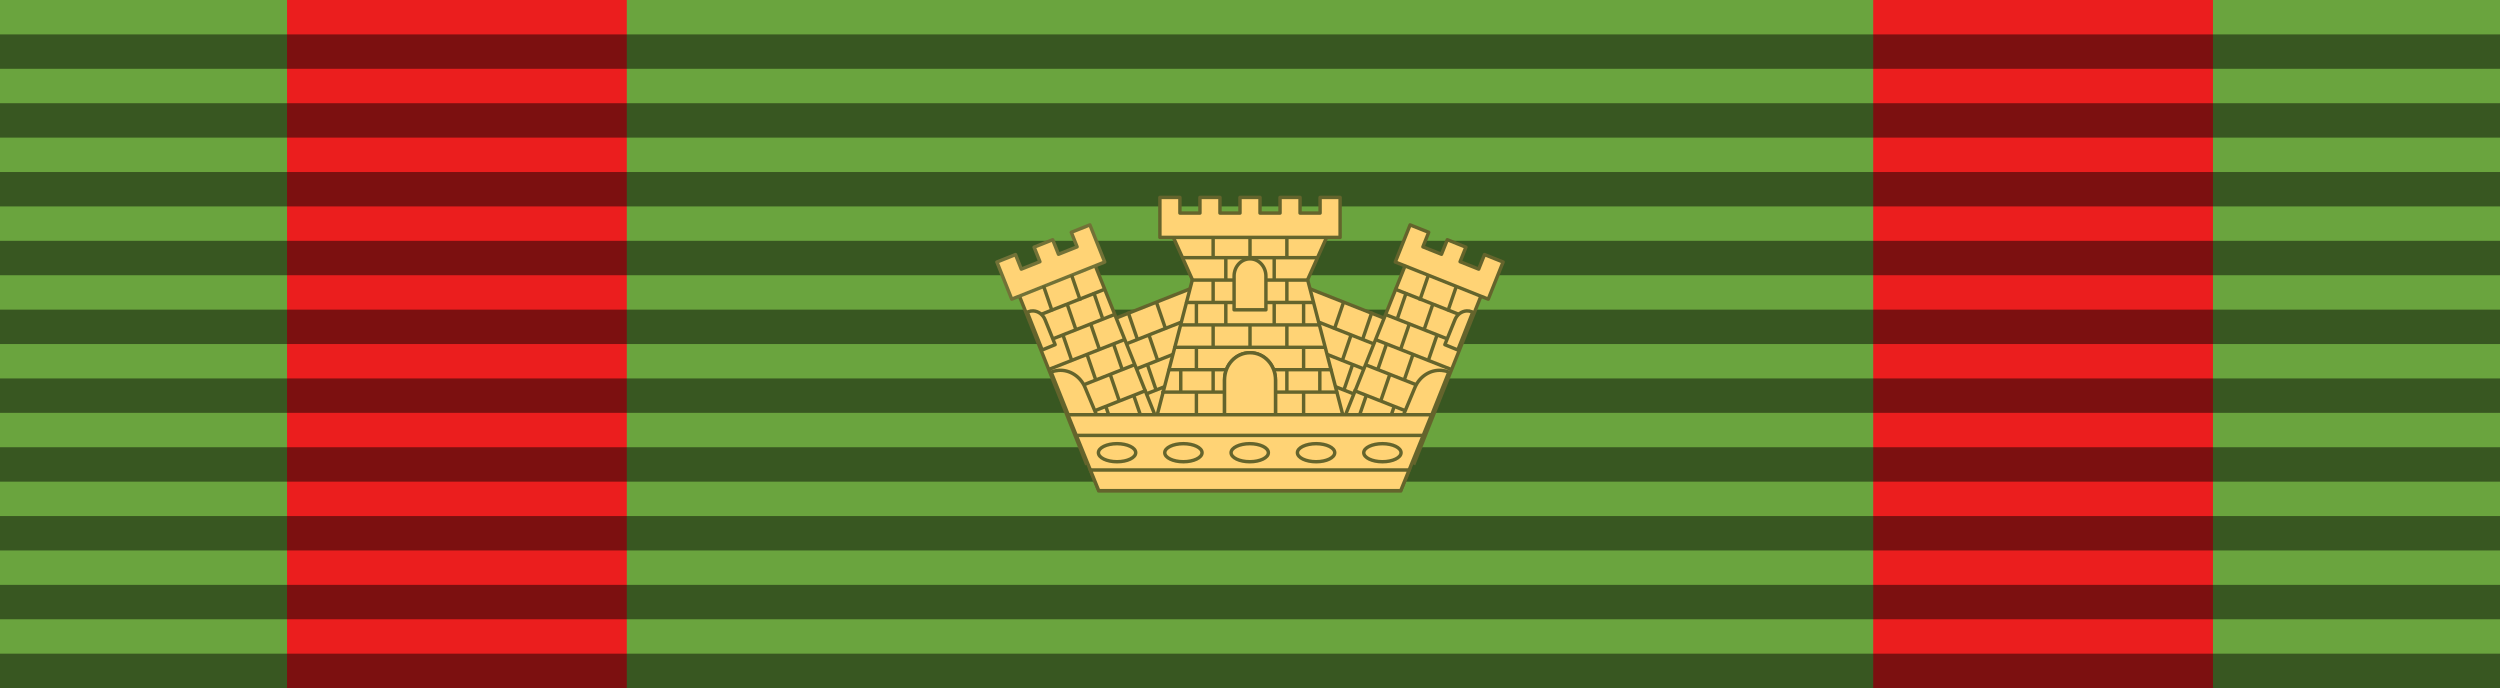 <?xml version="1.0" encoding="UTF-8" standalone="no"?>
<!-- Created with Inkscape (http://www.inkscape.org/) -->
<svg
   xmlns:dc="http://purl.org/dc/elements/1.1/"
   xmlns:cc="http://web.resource.org/cc/"
   xmlns:rdf="http://www.w3.org/1999/02/22-rdf-syntax-ns#"
   xmlns:svg="http://www.w3.org/2000/svg"
   xmlns="http://www.w3.org/2000/svg"
   xmlns:sodipodi="http://sodipodi.sourceforge.net/DTD/sodipodi-0.dtd"
   xmlns:inkscape="http://www.inkscape.org/namespaces/inkscape"
   id="svg2"
   sodipodi:version="0.32"
   inkscape:version="0.45.1"
   width="218"
   height="60"
   version="1.0"
   sodipodi:docbase="C:\Documents and Settings\Flanker\Desktop\Temporanei\SVG\Nastrini"
   sodipodi:docname="Commendatore OMRI BAR.svg"
   inkscape:output_extension="org.inkscape.output.svg.inkscape">
  <defs
     id="defs5" />
  <sodipodi:namedview
     inkscape:window-height="1005"
     inkscape:window-width="1280"
     inkscape:pageshadow="2"
     inkscape:pageopacity="0.0"
     guidetolerance="10.0"
     gridtolerance="10.0"
     objecttolerance="10.0"
     borderopacity="1.0"
     bordercolor="#666666"
     pagecolor="#ffffff"
     id="base"
     inkscape:zoom="3.8826001"
     inkscape:cx="78.66075"
     inkscape:cy="58.29878"
     inkscape:window-x="0"
     inkscape:window-y="0"
     inkscape:current-layer="svg2"
     height="60px"
     width="218px"
     inkscape:showpageshadow="false"
     showguides="true"
     inkscape:guide-bbox="true" />
  <rect
     style="opacity:1;fill:#6aa43e;fill-opacity:1;fill-rule:nonzero;stroke:none;stroke-width:2;stroke-linecap:round;stroke-linejoin:round;stroke-miterlimit:4;stroke-dasharray:none;stroke-dashoffset:0;stroke-opacity:0.486"
     id="rect3411"
     width="218"
     height="60"
     x="0"
     y="0" />
  <path
     style="opacity:1;fill:#eb1e1e;fill-opacity:1;fill-rule:nonzero;stroke:none;stroke-width:2;stroke-linecap:round;stroke-linejoin:round;stroke-miterlimit:4;stroke-dasharray:none;stroke-dashoffset:0;stroke-opacity:0.486"
     d="M 25.031,0 L 25.031,60 L 54.656,60 L 54.656,0 L 25.031,0 z M 163.344,0 L 163.344,60 L 192.969,60 L 192.969,0 L 163.344,0 z "
     id="path6653" />
  <path
     style="opacity:1;fill:#000000;fill-opacity:0.471;fill-rule:nonzero;stroke:none;stroke-width:2;stroke-linecap:round;stroke-linejoin:round;stroke-miterlimit:4;stroke-dasharray:none;stroke-dashoffset:0;stroke-opacity:0.486"
     d="M 0 3 L 0 6 L 218 6 L 218 3 L 0 3 z M 0 9 L 0 12 L 218 12 L 218 9 L 0 9 z M 0 15 L 0 18 L 218 18 L 218 15 L 0 15 z M 0 21 L 0 24 L 218 24 L 218 21 L 0 21 z M 0 27 L 0 30 L 218 30 L 218 27 L 0 27 z M 0 33 L 0 36 L 218 36 L 218 33 L 0 33 z M 0 39 L 0 42 L 218 42 L 218 39 L 0 39 z M 0 45 L 0 48 L 218 48 L 218 45 L 0 45 z M 0 51 L 0 54 L 218 54 L 218 51 L 0 51 z M 0 57 L 0 60 L 218 60 L 218 57 L 0 57 z "
     id="rect3413" />
  <g
     transform="matrix(0.186,0,0,0.186,26.3,434.628)"
     id="g2512" />
  <g
     transform="matrix(0.186,0,0,0.186,26.3,434.628)"
     id="g2514" />
  <g
     transform="matrix(0.186,0,0,0.186,-186.8,613.735)"
     id="g2516" />
  <g
     transform="matrix(0.186,0,0,0.186,-186.8,613.735)"
     id="g2518" />
  <g
     transform="matrix(0.186,0,0,0.186,256.732,435.274)"
     id="g2562" />
  <g
     transform="matrix(0.186,0,0,0.186,256.732,435.274)"
     id="g2564" />
  <g
     transform="matrix(0.186,0,0,0.186,43.633,614.381)"
     id="g2566" />
  <g
     transform="matrix(0.186,0,0,0.186,43.633,614.381)"
     id="g2568" />
  <g
     transform="matrix(0.186,0,0,0.186,26.3,434.628)"
     id="g5405" />
  <g
     transform="matrix(0.186,0,0,0.186,26.3,434.628)"
     id="g8230" />
  <g
     transform="matrix(0.186,0,0,0.186,-186.8,613.735)"
     id="g8616" />
  <g
     transform="matrix(0.186,0,0,0.186,-186.8,613.735)"
     id="g8621" />
  <g
     transform="matrix(0.186,0,0,0.186,256.732,435.274)"
     id="g2388" />
  <g
     transform="matrix(0.186,0,0,0.186,256.732,435.274)"
     id="g2390" />
  <g
     transform="matrix(0.186,0,0,0.186,43.633,614.381)"
     id="g2392" />
  <g
     transform="matrix(0.186,0,0,0.186,43.633,614.381)"
     id="g2394" />
  <g
     id="g3591"
     transform="matrix(0.151,0,0,0.151,-1893.657,-203.5)" />
  <g
     id="g3597"
     transform="matrix(-0.151,0,0,0.151,-1736.166,-203.5)" />
  <g
     transform="matrix(0.186,0,0,0.186,-693.163,474.933)"
     id="g19250" />
  <g
     transform="matrix(0.186,0,0,0.186,-693.163,474.933)"
     id="g19252" />
  <g
     transform="matrix(0.186,0,0,0.186,-906.262,654.041)"
     id="g19254" />
  <g
     transform="matrix(0.186,0,0,0.186,-906.262,654.041)"
     id="g19256" />
  <g
     transform="translate(-574.951,-563.144)"
     id="g21645" />
  <g
     transform="matrix(0.186,0,0,0.186,327.848,629.144)"
     id="g33103" />
  <g
     transform="matrix(0.186,0,0,0.186,327.848,629.144)"
     id="g33105" />
  <g
     transform="matrix(0.186,0,0,0.186,114.748,808.251)"
     id="g33107" />
  <g
     transform="matrix(0.186,0,0,0.186,114.748,808.251)"
     id="g33109" />
  <g
     transform="matrix(0.186,0,0,0.186,558.28,629.79)"
     id="g33111" />
  <g
     transform="matrix(0.186,0,0,0.186,558.28,629.79)"
     id="g33113" />
  <g
     transform="matrix(0.186,0,0,0.186,345.181,808.897)"
     id="g33115" />
  <g
     transform="matrix(0.186,0,0,0.186,345.181,808.897)"
     id="g33117" />
  <g
     transform="matrix(0.186,0,0,0.186,327.848,629.144)"
     id="g33119" />
  <g
     transform="matrix(0.186,0,0,0.186,327.848,629.144)"
     id="g33121" />
  <g
     transform="matrix(0.186,0,0,0.186,114.748,808.251)"
     id="g33123" />
  <g
     transform="matrix(0.186,0,0,0.186,114.748,808.251)"
     id="g33125" />
  <g
     transform="matrix(0.186,0,0,0.186,558.28,629.79)"
     id="g33127" />
  <g
     transform="matrix(0.186,0,0,0.186,558.28,629.79)"
     id="g33129" />
  <g
     transform="matrix(0.186,0,0,0.186,345.181,808.897)"
     id="g33131" />
  <g
     transform="matrix(0.186,0,0,0.186,345.181,808.897)"
     id="g33133" />
  <g
     id="g33135"
     transform="matrix(0.151,0,0,0.151,-1592.109,-8.984)" />
  <g
     id="g33137"
     transform="matrix(-0.151,0,0,0.151,-1434.618,-8.984)" />
  <g
     transform="matrix(0.186,0,0,0.186,-391.615,669.449)"
     id="g33139" />
  <g
     transform="matrix(0.186,0,0,0.186,-391.615,669.449)"
     id="g33141" />
  <g
     transform="matrix(0.186,0,0,0.186,-604.714,848.556)"
     id="g33143" />
  <g
     transform="matrix(0.186,0,0,0.186,-604.714,848.556)"
     id="g33145" />
  <g
     transform="translate(-273.403,-368.628)"
     id="g33147" />
  <g
     transform="matrix(0.186,0,0,0.186,511.509,437.227)"
     id="g3740" />
  <g
     transform="matrix(0.186,0,0,0.186,511.509,437.227)"
     id="g3742" />
  <g
     transform="matrix(0.186,0,0,0.186,298.41,616.335)"
     id="g3744" />
  <g
     transform="matrix(0.186,0,0,0.186,298.41,616.335)"
     id="g3746" />
  <g
     transform="matrix(0.186,0,0,0.186,741.942,437.873)"
     id="g3748" />
  <g
     transform="matrix(0.186,0,0,0.186,741.942,437.873)"
     id="g3750" />
  <g
     transform="matrix(0.186,0,0,0.186,528.842,616.98)"
     id="g3752" />
  <g
     transform="matrix(0.186,0,0,0.186,528.842,616.98)"
     id="g3754" />
  <g
     transform="matrix(0.186,0,0,0.186,511.509,437.227)"
     id="g3756" />
  <g
     transform="matrix(0.186,0,0,0.186,511.509,437.227)"
     id="g3758" />
  <g
     transform="matrix(0.186,0,0,0.186,298.41,616.335)"
     id="g3760" />
  <g
     transform="matrix(0.186,0,0,0.186,298.41,616.335)"
     id="g3762" />
  <g
     transform="matrix(0.186,0,0,0.186,741.942,437.873)"
     id="g3764" />
  <g
     transform="matrix(0.186,0,0,0.186,741.942,437.873)"
     id="g3766" />
  <g
     transform="matrix(0.186,0,0,0.186,528.842,616.98)"
     id="g3768" />
  <g
     transform="matrix(0.186,0,0,0.186,528.842,616.98)"
     id="g3770" />
  <g
     id="g3772"
     transform="matrix(0.151,0,0,0.151,-1408.447,-200.901)" />
  <g
     id="g3774"
     transform="matrix(-0.151,0,0,0.151,-1250.956,-200.901)" />
  <g
     transform="matrix(0.186,0,0,0.186,-207.953,477.532)"
     id="g3776" />
  <g
     transform="matrix(0.186,0,0,0.186,-207.953,477.532)"
     id="g3778" />
  <g
     transform="matrix(0.186,0,0,0.186,-421.053,656.64)"
     id="g3780" />
  <g
     transform="matrix(0.186,0,0,0.186,-421.053,656.64)"
     id="g3782" />
  <g
     transform="translate(-89.741,-560.545)"
     id="g3784" />
  <g
     transform="matrix(0.186,0,0,0.186,349.27,523.101)"
     id="g9663" />
  <g
     transform="matrix(0.186,0,0,0.186,349.27,523.101)"
     id="g9665" />
  <g
     transform="matrix(0.186,0,0,0.186,136.171,702.208)"
     id="g9667" />
  <g
     transform="matrix(0.186,0,0,0.186,136.171,702.208)"
     id="g9669" />
  <g
     transform="matrix(0.186,0,0,0.186,579.703,523.747)"
     id="g9671" />
  <g
     transform="matrix(0.186,0,0,0.186,579.703,523.747)"
     id="g9673" />
  <g
     transform="matrix(0.186,0,0,0.186,366.603,702.854)"
     id="g9675" />
  <g
     transform="matrix(0.186,0,0,0.186,366.603,702.854)"
     id="g9677" />
  <g
     transform="matrix(0.186,0,0,0.186,349.27,523.101)"
     id="g9679" />
  <g
     transform="matrix(0.186,0,0,0.186,349.27,523.101)"
     id="g9681" />
  <g
     transform="matrix(0.186,0,0,0.186,136.171,702.208)"
     id="g9683" />
  <g
     transform="matrix(0.186,0,0,0.186,136.171,702.208)"
     id="g9685" />
  <g
     transform="matrix(0.186,0,0,0.186,579.703,523.747)"
     id="g9687" />
  <g
     transform="matrix(0.186,0,0,0.186,579.703,523.747)"
     id="g9689" />
  <g
     transform="matrix(0.186,0,0,0.186,366.603,702.854)"
     id="g9691" />
  <g
     transform="matrix(0.186,0,0,0.186,366.603,702.854)"
     id="g9693" />
  <g
     id="g9695"
     transform="matrix(0.151,0,0,0.151,-1570.686,-115.027)" />
  <g
     id="g9697"
     transform="matrix(-0.151,0,0,0.151,-1413.196,-115.027)" />
  <g
     transform="matrix(0.186,0,0,0.186,-370.193,563.406)"
     id="g9699" />
  <g
     transform="matrix(0.186,0,0,0.186,-370.193,563.406)"
     id="g9701" />
  <g
     transform="matrix(0.186,0,0,0.186,-583.292,742.513)"
     id="g9703" />
  <g
     transform="matrix(0.186,0,0,0.186,-583.292,742.513)"
     id="g9705" />
  <g
     transform="translate(-251.98,-474.671)"
     id="g9707" />
  <g
     transform="matrix(0.186,0,0,0.186,572.045,734.736)"
     id="g2786" />
  <g
     transform="matrix(0.186,0,0,0.186,572.045,734.736)"
     id="g2788" />
  <g
     transform="matrix(0.186,0,0,0.186,358.945,913.844)"
     id="g2790" />
  <g
     transform="matrix(0.186,0,0,0.186,358.945,913.844)"
     id="g2792" />
  <g
     transform="matrix(0.186,0,0,0.186,802.478,735.382)"
     id="g2794" />
  <g
     transform="matrix(0.186,0,0,0.186,802.478,735.382)"
     id="g2796" />
  <g
     transform="matrix(0.186,0,0,0.186,589.378,914.489)"
     id="g2798" />
  <g
     transform="matrix(0.186,0,0,0.186,589.378,914.489)"
     id="g2800" />
  <g
     transform="matrix(0.186,0,0,0.186,572.045,734.736)"
     id="g2804" />
  <g
     transform="matrix(0.186,0,0,0.186,572.045,734.736)"
     id="g2806" />
  <g
     transform="matrix(0.186,0,0,0.186,358.945,913.844)"
     id="g2808" />
  <g
     transform="matrix(0.186,0,0,0.186,358.945,913.844)"
     id="g2810" />
  <g
     transform="matrix(0.186,0,0,0.186,802.478,735.382)"
     id="g2812" />
  <g
     transform="matrix(0.186,0,0,0.186,802.478,735.382)"
     id="g2814" />
  <g
     transform="matrix(0.186,0,0,0.186,589.378,914.489)"
     id="g2816" />
  <g
     transform="matrix(0.186,0,0,0.186,589.378,914.489)"
     id="g2818" />
  <g
     transform="matrix(0.186,0,0,0.186,311.166,585.717)"
     id="g5282" />
  <g
     transform="matrix(0.186,0,0,0.186,311.166,585.717)"
     id="g5284" />
  <g
     transform="matrix(0.186,0,0,0.186,98.067,764.825)"
     id="g5286" />
  <g
     transform="matrix(0.186,0,0,0.186,98.067,764.825)"
     id="g5288" />
  <g
     transform="matrix(0.186,0,0,0.186,541.599,586.363)"
     id="g5290" />
  <g
     transform="matrix(0.186,0,0,0.186,541.599,586.363)"
     id="g5292" />
  <g
     transform="matrix(0.186,0,0,0.186,328.499,765.47)"
     id="g5294" />
  <g
     transform="matrix(0.186,0,0,0.186,328.499,765.47)"
     id="g5296" />
  <g
     transform="matrix(0.186,0,0,0.186,311.166,585.717)"
     id="g5302" />
  <g
     transform="matrix(0.186,0,0,0.186,311.166,585.717)"
     id="g5304" />
  <g
     transform="matrix(0.186,0,0,0.186,98.067,764.825)"
     id="g5306" />
  <g
     transform="matrix(0.186,0,0,0.186,98.067,764.825)"
     id="g5308" />
  <g
     transform="matrix(0.186,0,0,0.186,541.599,586.363)"
     id="g5310" />
  <g
     transform="matrix(0.186,0,0,0.186,541.599,586.363)"
     id="g5312" />
  <g
     transform="matrix(0.186,0,0,0.186,328.499,765.47)"
     id="g5314" />
  <g
     transform="matrix(0.186,0,0,0.186,328.499,765.47)"
     id="g5316" />
  <g
     transform="matrix(0.186,0,0,0.186,289.938,480.646)"
     id="g10856" />
  <g
     transform="matrix(0.186,0,0,0.186,289.938,480.646)"
     id="g10858" />
  <g
     transform="matrix(0.186,0,0,0.186,76.839,659.754)"
     id="g10860" />
  <g
     transform="matrix(0.186,0,0,0.186,76.839,659.754)"
     id="g10862" />
  <g
     transform="matrix(0.186,0,0,0.186,520.371,481.292)"
     id="g10864" />
  <g
     transform="matrix(0.186,0,0,0.186,520.371,481.292)"
     id="g10866" />
  <g
     transform="matrix(0.186,0,0,0.186,307.271,660.399)"
     id="g10868" />
  <g
     transform="matrix(0.186,0,0,0.186,307.271,660.399)"
     id="g10870" />
  <g
     transform="matrix(0.186,0,0,0.186,289.938,480.646)"
     id="g10874" />
  <g
     transform="matrix(0.186,0,0,0.186,289.938,480.646)"
     id="g10876" />
  <g
     transform="matrix(0.186,0,0,0.186,76.839,659.754)"
     id="g10878" />
  <g
     transform="matrix(0.186,0,0,0.186,76.839,659.754)"
     id="g10880" />
  <g
     transform="matrix(0.186,0,0,0.186,520.371,481.292)"
     id="g10882" />
  <g
     transform="matrix(0.186,0,0,0.186,520.371,481.292)"
     id="g10884" />
  <g
     transform="matrix(0.186,0,0,0.186,307.271,660.399)"
     id="g10886" />
  <g
     transform="matrix(0.186,0,0,0.186,307.271,660.399)"
     id="g10888" />
  <g
     transform="translate(-806.93,-0.164)"
     id="g6923" />
  <g
     transform="matrix(0.186,0,0,0.186,69.775,357.999)"
     id="g9099" />
  <g
     transform="matrix(0.186,0,0,0.186,69.775,357.999)"
     id="g9101" />
  <g
     transform="matrix(0.186,0,0,0.186,-143.325,537.106)"
     id="g9103" />
  <g
     transform="matrix(0.186,0,0,0.186,-143.325,537.106)"
     id="g9105" />
  <g
     transform="matrix(0.186,0,0,0.186,300.207,358.644)"
     id="g9107" />
  <g
     transform="matrix(0.186,0,0,0.186,300.207,358.644)"
     id="g9109" />
  <g
     transform="matrix(0.186,0,0,0.186,87.108,537.752)"
     id="g9111" />
  <g
     transform="matrix(0.186,0,0,0.186,87.108,537.752)"
     id="g9113" />
  <g
     transform="matrix(0.186,0,0,0.186,69.775,357.999)"
     id="g9115" />
  <g
     transform="matrix(0.186,0,0,0.186,69.775,357.999)"
     id="g9117" />
  <g
     transform="matrix(0.186,0,0,0.186,-143.325,537.106)"
     id="g9119" />
  <g
     transform="matrix(0.186,0,0,0.186,-143.325,537.106)"
     id="g9121" />
  <g
     transform="matrix(0.186,0,0,0.186,300.207,358.644)"
     id="g9123" />
  <g
     transform="matrix(0.186,0,0,0.186,300.207,358.644)"
     id="g9125" />
  <g
     transform="matrix(0.186,0,0,0.186,87.108,537.752)"
     id="g9127" />
  <g
     transform="matrix(0.186,0,0,0.186,87.108,537.752)"
     id="g9129" />
  <g
     id="g9131"
     transform="matrix(0.151,0,0,0.151,-1850.181,-280.129)" />
  <g
     id="g9133"
     transform="matrix(-0.151,0,0,0.151,-1692.691,-280.129)" />
  <g
     transform="matrix(0.186,0,0,0.186,-649.688,398.304)"
     id="g9135" />
  <g
     transform="matrix(0.186,0,0,0.186,-649.688,398.304)"
     id="g9137" />
  <g
     transform="matrix(0.186,0,0,0.186,-862.787,577.411)"
     id="g9139" />
  <g
     transform="matrix(0.186,0,0,0.186,-862.787,577.411)"
     id="g9141" />
  <g
     transform="translate(-531.476,-639.773)"
     id="g9143" />
  <g
     transform="matrix(0.186,0,0,0.186,371.323,552.514)"
     id="g9145" />
  <g
     transform="matrix(0.186,0,0,0.186,371.323,552.514)"
     id="g9147" />
  <g
     transform="matrix(0.186,0,0,0.186,158.223,731.621)"
     id="g9149" />
  <g
     transform="matrix(0.186,0,0,0.186,158.223,731.621)"
     id="g9151" />
  <g
     transform="matrix(0.186,0,0,0.186,601.756,553.16)"
     id="g9153" />
  <g
     transform="matrix(0.186,0,0,0.186,601.756,553.16)"
     id="g9155" />
  <g
     transform="matrix(0.186,0,0,0.186,388.656,732.267)"
     id="g9157" />
  <g
     transform="matrix(0.186,0,0,0.186,388.656,732.267)"
     id="g9159" />
  <g
     transform="matrix(0.186,0,0,0.186,371.323,552.514)"
     id="g9161" />
  <g
     transform="matrix(0.186,0,0,0.186,371.323,552.514)"
     id="g9163" />
  <g
     transform="matrix(0.186,0,0,0.186,158.223,731.621)"
     id="g9165" />
  <g
     transform="matrix(0.186,0,0,0.186,158.223,731.621)"
     id="g9167" />
  <g
     transform="matrix(0.186,0,0,0.186,601.756,553.16)"
     id="g9169" />
  <g
     transform="matrix(0.186,0,0,0.186,601.756,553.16)"
     id="g9171" />
  <g
     transform="matrix(0.186,0,0,0.186,388.656,732.267)"
     id="g9173" />
  <g
     transform="matrix(0.186,0,0,0.186,388.656,732.267)"
     id="g9175" />
  <g
     id="g9177"
     transform="matrix(0.151,0,0,0.151,-1548.633,-85.614)" />
  <g
     id="g9179"
     transform="matrix(-0.151,0,0,0.151,-1391.143,-85.614)" />
  <g
     transform="matrix(0.186,0,0,0.186,-348.14,592.819)"
     id="g9181" />
  <g
     transform="matrix(0.186,0,0,0.186,-348.14,592.819)"
     id="g9183" />
  <g
     transform="matrix(0.186,0,0,0.186,-561.239,771.927)"
     id="g9185" />
  <g
     transform="matrix(0.186,0,0,0.186,-561.239,771.927)"
     id="g9187" />
  <g
     transform="translate(-229.927,-445.258)"
     id="g9189" />
  <g
     transform="matrix(0.186,0,0,0.186,554.984,360.598)"
     id="g9191" />
  <g
     transform="matrix(0.186,0,0,0.186,554.984,360.598)"
     id="g9193" />
  <g
     transform="matrix(0.186,0,0,0.186,341.885,539.705)"
     id="g9195" />
  <g
     transform="matrix(0.186,0,0,0.186,341.885,539.705)"
     id="g9197" />
  <g
     transform="matrix(0.186,0,0,0.186,785.417,361.243)"
     id="g9199" />
  <g
     transform="matrix(0.186,0,0,0.186,785.417,361.243)"
     id="g9201" />
  <g
     transform="matrix(0.186,0,0,0.186,572.317,540.351)"
     id="g9203" />
  <g
     transform="matrix(0.186,0,0,0.186,572.317,540.351)"
     id="g9205" />
  <g
     transform="matrix(0.186,0,0,0.186,554.984,360.598)"
     id="g9207" />
  <g
     transform="matrix(0.186,0,0,0.186,554.984,360.598)"
     id="g9209" />
  <g
     transform="matrix(0.186,0,0,0.186,341.885,539.705)"
     id="g9211" />
  <g
     transform="matrix(0.186,0,0,0.186,341.885,539.705)"
     id="g9213" />
  <g
     transform="matrix(0.186,0,0,0.186,785.417,361.243)"
     id="g9215" />
  <g
     transform="matrix(0.186,0,0,0.186,785.417,361.243)"
     id="g9217" />
  <g
     transform="matrix(0.186,0,0,0.186,572.317,540.351)"
     id="g9219" />
  <g
     transform="matrix(0.186,0,0,0.186,572.317,540.351)"
     id="g9221" />
  <g
     id="g9223"
     transform="matrix(0.151,0,0,0.151,-1364.972,-277.53)" />
  <g
     id="g9225"
     transform="matrix(-0.151,0,0,0.151,-1207.481,-277.53)" />
  <g
     transform="matrix(0.186,0,0,0.186,-164.478,400.903)"
     id="g9227" />
  <g
     transform="matrix(0.186,0,0,0.186,-164.478,400.903)"
     id="g9229" />
  <g
     transform="matrix(0.186,0,0,0.186,-377.578,580.01)"
     id="g9231" />
  <g
     transform="matrix(0.186,0,0,0.186,-377.578,580.01)"
     id="g9233" />
  <g
     transform="translate(-46.266,-637.174)"
     id="g9235" />
  <g
     transform="matrix(0.186,0,0,0.186,392.745,446.471)"
     id="g9237" />
  <g
     transform="matrix(0.186,0,0,0.186,392.745,446.471)"
     id="g9239" />
  <g
     transform="matrix(0.186,0,0,0.186,179.646,625.579)"
     id="g9241" />
  <g
     transform="matrix(0.186,0,0,0.186,179.646,625.579)"
     id="g9243" />
  <g
     transform="matrix(0.186,0,0,0.186,623.178,447.117)"
     id="g9245" />
  <g
     transform="matrix(0.186,0,0,0.186,623.178,447.117)"
     id="g9247" />
  <g
     transform="matrix(0.186,0,0,0.186,410.078,626.224)"
     id="g9249" />
  <g
     transform="matrix(0.186,0,0,0.186,410.078,626.224)"
     id="g9251" />
  <g
     transform="matrix(0.186,0,0,0.186,392.745,446.471)"
     id="g9253" />
  <g
     transform="matrix(0.186,0,0,0.186,392.745,446.471)"
     id="g9255" />
  <g
     transform="matrix(0.186,0,0,0.186,179.646,625.579)"
     id="g9257" />
  <g
     transform="matrix(0.186,0,0,0.186,179.646,625.579)"
     id="g9259" />
  <g
     transform="matrix(0.186,0,0,0.186,623.178,447.117)"
     id="g9261" />
  <g
     transform="matrix(0.186,0,0,0.186,623.178,447.117)"
     id="g9263" />
  <g
     transform="matrix(0.186,0,0,0.186,410.078,626.224)"
     id="g9265" />
  <g
     transform="matrix(0.186,0,0,0.186,410.078,626.224)"
     id="g9267" />
  <g
     id="g9269"
     transform="matrix(0.151,0,0,0.151,-1527.211,-191.656)" />
  <g
     id="g9271"
     transform="matrix(-0.151,0,0,0.151,-1369.72,-191.656)" />
  <g
     transform="matrix(0.186,0,0,0.186,-326.718,486.777)"
     id="g9273" />
  <g
     transform="matrix(0.186,0,0,0.186,-326.718,486.777)"
     id="g9275" />
  <g
     transform="matrix(0.186,0,0,0.186,-539.817,665.884)"
     id="g9277" />
  <g
     transform="matrix(0.186,0,0,0.186,-539.817,665.884)"
     id="g9279" />
  <g
     transform="translate(-208.505,-551.301)"
     id="g9281" />
  <g
     transform="matrix(0.186,0,0,0.186,615.52,658.107)"
     id="g9283" />
  <g
     transform="matrix(0.186,0,0,0.186,615.52,658.107)"
     id="g9285" />
  <g
     transform="matrix(0.186,0,0,0.186,402.421,837.214)"
     id="g9287" />
  <g
     transform="matrix(0.186,0,0,0.186,402.421,837.214)"
     id="g9289" />
  <g
     transform="matrix(0.186,0,0,0.186,845.953,658.753)"
     id="g9291" />
  <g
     transform="matrix(0.186,0,0,0.186,845.953,658.753)"
     id="g9293" />
  <g
     transform="matrix(0.186,0,0,0.186,632.853,837.86)"
     id="g9295" />
  <g
     transform="matrix(0.186,0,0,0.186,632.853,837.86)"
     id="g9297" />
  <g
     transform="matrix(0.186,0,0,0.186,615.52,658.107)"
     id="g9299" />
  <g
     transform="matrix(0.186,0,0,0.186,615.52,658.107)"
     id="g9301" />
  <g
     transform="matrix(0.186,0,0,0.186,402.421,837.214)"
     id="g9303" />
  <g
     transform="matrix(0.186,0,0,0.186,402.421,837.214)"
     id="g9305" />
  <g
     transform="matrix(0.186,0,0,0.186,845.953,658.753)"
     id="g9307" />
  <g
     transform="matrix(0.186,0,0,0.186,845.953,658.753)"
     id="g9309" />
  <g
     transform="matrix(0.186,0,0,0.186,632.853,837.86)"
     id="g9311" />
  <g
     transform="matrix(0.186,0,0,0.186,632.853,837.86)"
     id="g9313" />
  <g
     transform="matrix(0.186,0,0,0.186,354.641,509.088)"
     id="g9315" />
  <g
     transform="matrix(0.186,0,0,0.186,354.641,509.088)"
     id="g9317" />
  <g
     transform="matrix(0.186,0,0,0.186,141.542,688.195)"
     id="g9319" />
  <g
     transform="matrix(0.186,0,0,0.186,141.542,688.195)"
     id="g9321" />
  <g
     transform="matrix(0.186,0,0,0.186,585.074,509.734)"
     id="g9323" />
  <g
     transform="matrix(0.186,0,0,0.186,585.074,509.734)"
     id="g9325" />
  <g
     transform="matrix(0.186,0,0,0.186,371.974,688.841)"
     id="g9327" />
  <g
     transform="matrix(0.186,0,0,0.186,371.974,688.841)"
     id="g9329" />
  <g
     transform="matrix(0.186,0,0,0.186,354.641,509.088)"
     id="g9331" />
  <g
     transform="matrix(0.186,0,0,0.186,354.641,509.088)"
     id="g9333" />
  <g
     transform="matrix(0.186,0,0,0.186,141.542,688.195)"
     id="g9335" />
  <g
     transform="matrix(0.186,0,0,0.186,141.542,688.195)"
     id="g9337" />
  <g
     transform="matrix(0.186,0,0,0.186,585.074,509.734)"
     id="g9339" />
  <g
     transform="matrix(0.186,0,0,0.186,585.074,509.734)"
     id="g9341" />
  <g
     transform="matrix(0.186,0,0,0.186,371.974,688.841)"
     id="g9343" />
  <g
     transform="matrix(0.186,0,0,0.186,371.974,688.841)"
     id="g9345" />
  <g
     transform="matrix(0.186,0,0,0.186,333.413,404.017)"
     id="g9347" />
  <g
     transform="matrix(0.186,0,0,0.186,333.413,404.017)"
     id="g9349" />
  <g
     transform="matrix(0.186,0,0,0.186,120.314,583.124)"
     id="g9351" />
  <g
     transform="matrix(0.186,0,0,0.186,120.314,583.124)"
     id="g9353" />
  <g
     transform="matrix(0.186,0,0,0.186,563.846,404.662)"
     id="g9355" />
  <g
     transform="matrix(0.186,0,0,0.186,563.846,404.662)"
     id="g9357" />
  <g
     transform="matrix(0.186,0,0,0.186,350.747,583.77)"
     id="g9359" />
  <g
     transform="matrix(0.186,0,0,0.186,350.747,583.77)"
     id="g9361" />
  <g
     transform="matrix(0.186,0,0,0.186,333.413,404.017)"
     id="g9363" />
  <g
     transform="matrix(0.186,0,0,0.186,333.413,404.017)"
     id="g9365" />
  <g
     transform="matrix(0.186,0,0,0.186,120.314,583.124)"
     id="g9367" />
  <g
     transform="matrix(0.186,0,0,0.186,120.314,583.124)"
     id="g9369" />
  <g
     transform="matrix(0.186,0,0,0.186,563.846,404.662)"
     id="g9371" />
  <g
     transform="matrix(0.186,0,0,0.186,563.846,404.662)"
     id="g9373" />
  <g
     transform="matrix(0.186,0,0,0.186,350.747,583.77)"
     id="g9375" />
  <g
     transform="matrix(0.186,0,0,0.186,350.747,583.77)"
     id="g9377" />
  <g
     transform="translate(-763.455,-76.794)"
     id="g9402" />
  <g
     transform="matrix(0.186,0,0,0.186,22.899,330.697)"
     id="g13130" />
  <g
     transform="matrix(0.186,0,0,0.186,22.899,330.697)"
     id="g13132" />
  <g
     transform="matrix(0.186,0,0,0.186,-190.2,509.805)"
     id="g13134" />
  <g
     transform="matrix(0.186,0,0,0.186,-190.2,509.805)"
     id="g13136" />
  <g
     transform="matrix(0.186,0,0,0.186,253.332,331.343)"
     id="g13138" />
  <g
     transform="matrix(0.186,0,0,0.186,253.332,331.343)"
     id="g13140" />
  <g
     transform="matrix(0.186,0,0,0.186,40.232,510.45)"
     id="g13142" />
  <g
     transform="matrix(0.186,0,0,0.186,40.232,510.45)"
     id="g13144" />
  <g
     transform="matrix(0.186,0,0,0.186,22.899,330.697)"
     id="g13146" />
  <g
     transform="matrix(0.186,0,0,0.186,22.899,330.697)"
     id="g13148" />
  <g
     transform="matrix(0.186,0,0,0.186,-190.2,509.805)"
     id="g13150" />
  <g
     transform="matrix(0.186,0,0,0.186,-190.2,509.805)"
     id="g13152" />
  <g
     transform="matrix(0.186,0,0,0.186,253.332,331.343)"
     id="g13154" />
  <g
     transform="matrix(0.186,0,0,0.186,253.332,331.343)"
     id="g13156" />
  <g
     transform="matrix(0.186,0,0,0.186,40.232,510.45)"
     id="g13158" />
  <g
     transform="matrix(0.186,0,0,0.186,40.232,510.45)"
     id="g13160" />
  <g
     id="g13162"
     transform="matrix(0.151,0,0,0.151,-1897.057,-307.431)" />
  <g
     id="g13164"
     transform="matrix(-0.151,0,0,0.151,-1739.567,-307.431)" />
  <g
     transform="matrix(0.186,0,0,0.186,-696.564,371.003)"
     id="g13166" />
  <g
     transform="matrix(0.186,0,0,0.186,-696.564,371.003)"
     id="g13168" />
  <g
     transform="matrix(0.186,0,0,0.186,-909.663,550.11)"
     id="g13170" />
  <g
     transform="matrix(0.186,0,0,0.186,-909.663,550.11)"
     id="g13172" />
  <g
     transform="translate(-578.351,-667.075)"
     id="g13174" />
  <g
     transform="matrix(0.186,0,0,0.186,324.447,525.213)"
     id="g13176" />
  <g
     transform="matrix(0.186,0,0,0.186,324.447,525.213)"
     id="g13178" />
  <g
     transform="matrix(0.186,0,0,0.186,111.348,704.32)"
     id="g13180" />
  <g
     transform="matrix(0.186,0,0,0.186,111.348,704.32)"
     id="g13182" />
  <g
     transform="matrix(0.186,0,0,0.186,554.88,525.859)"
     id="g13184" />
  <g
     transform="matrix(0.186,0,0,0.186,554.88,525.859)"
     id="g13186" />
  <g
     transform="matrix(0.186,0,0,0.186,341.78,704.966)"
     id="g13188" />
  <g
     transform="matrix(0.186,0,0,0.186,341.78,704.966)"
     id="g13190" />
  <g
     transform="matrix(0.186,0,0,0.186,324.447,525.213)"
     id="g13192" />
  <g
     transform="matrix(0.186,0,0,0.186,324.447,525.213)"
     id="g13194" />
  <g
     transform="matrix(0.186,0,0,0.186,111.348,704.32)"
     id="g13196" />
  <g
     transform="matrix(0.186,0,0,0.186,111.348,704.32)"
     id="g13198" />
  <g
     transform="matrix(0.186,0,0,0.186,554.88,525.859)"
     id="g13200" />
  <g
     transform="matrix(0.186,0,0,0.186,554.88,525.859)"
     id="g13202" />
  <g
     transform="matrix(0.186,0,0,0.186,341.78,704.966)"
     id="g13204" />
  <g
     transform="matrix(0.186,0,0,0.186,341.78,704.966)"
     id="g13206" />
  <g
     id="g13208"
     transform="matrix(0.151,0,0,0.151,-1595.509,-112.915)" />
  <g
     id="g13210"
     transform="matrix(-0.151,0,0,0.151,-1438.018,-112.915)" />
  <g
     transform="matrix(0.186,0,0,0.186,-395.016,565.518)"
     id="g13212" />
  <g
     transform="matrix(0.186,0,0,0.186,-395.016,565.518)"
     id="g13214" />
  <g
     transform="matrix(0.186,0,0,0.186,-608.115,744.625)"
     id="g13216" />
  <g
     transform="matrix(0.186,0,0,0.186,-608.115,744.625)"
     id="g13218" />
  <g
     transform="translate(-276.803,-472.559)"
     id="g13220" />
  <g
     transform="matrix(0.186,0,0,0.186,508.109,333.296)"
     id="g13222" />
  <g
     transform="matrix(0.186,0,0,0.186,508.109,333.296)"
     id="g13224" />
  <g
     transform="matrix(0.186,0,0,0.186,295.009,512.404)"
     id="g13226" />
  <g
     transform="matrix(0.186,0,0,0.186,295.009,512.404)"
     id="g13228" />
  <g
     transform="matrix(0.186,0,0,0.186,738.541,333.942)"
     id="g13230" />
  <g
     transform="matrix(0.186,0,0,0.186,738.541,333.942)"
     id="g13232" />
  <g
     transform="matrix(0.186,0,0,0.186,525.442,513.049)"
     id="g13234" />
  <g
     transform="matrix(0.186,0,0,0.186,525.442,513.049)"
     id="g13236" />
  <g
     transform="matrix(0.186,0,0,0.186,508.109,333.296)"
     id="g13238" />
  <g
     transform="matrix(0.186,0,0,0.186,508.109,333.296)"
     id="g13240" />
  <g
     transform="matrix(0.186,0,0,0.186,295.009,512.404)"
     id="g13242" />
  <g
     transform="matrix(0.186,0,0,0.186,295.009,512.404)"
     id="g13244" />
  <g
     transform="matrix(0.186,0,0,0.186,738.541,333.942)"
     id="g13246" />
  <g
     transform="matrix(0.186,0,0,0.186,738.541,333.942)"
     id="g13248" />
  <g
     transform="matrix(0.186,0,0,0.186,525.442,513.049)"
     id="g13250" />
  <g
     transform="matrix(0.186,0,0,0.186,525.442,513.049)"
     id="g13252" />
  <g
     id="g13254"
     transform="matrix(0.151,0,0,0.151,-1411.848,-304.831)" />
  <g
     id="g13256"
     transform="matrix(-0.151,0,0,0.151,-1254.357,-304.831)" />
  <g
     transform="matrix(0.186,0,0,0.186,-211.354,373.602)"
     id="g13258" />
  <g
     transform="matrix(0.186,0,0,0.186,-211.354,373.602)"
     id="g13260" />
  <g
     transform="matrix(0.186,0,0,0.186,-424.454,552.709)"
     id="g13262" />
  <g
     transform="matrix(0.186,0,0,0.186,-424.454,552.709)"
     id="g13264" />
  <g
     transform="translate(-93.142,-664.476)"
     id="g13266" />
  <g
     transform="matrix(0.186,0,0,0.186,345.869,419.17)"
     id="g13268" />
  <g
     transform="matrix(0.186,0,0,0.186,345.869,419.17)"
     id="g13270" />
  <g
     transform="matrix(0.186,0,0,0.186,132.77,598.277)"
     id="g13272" />
  <g
     transform="matrix(0.186,0,0,0.186,132.77,598.277)"
     id="g13274" />
  <g
     transform="matrix(0.186,0,0,0.186,576.302,419.816)"
     id="g13276" />
  <g
     transform="matrix(0.186,0,0,0.186,576.302,419.816)"
     id="g13278" />
  <g
     transform="matrix(0.186,0,0,0.186,363.202,598.923)"
     id="g13280" />
  <g
     transform="matrix(0.186,0,0,0.186,363.202,598.923)"
     id="g13282" />
  <g
     transform="matrix(0.186,0,0,0.186,345.869,419.17)"
     id="g13284" />
  <g
     transform="matrix(0.186,0,0,0.186,345.869,419.17)"
     id="g13286" />
  <g
     transform="matrix(0.186,0,0,0.186,132.77,598.277)"
     id="g13288" />
  <g
     transform="matrix(0.186,0,0,0.186,132.77,598.277)"
     id="g13290" />
  <g
     transform="matrix(0.186,0,0,0.186,576.302,419.816)"
     id="g13292" />
  <g
     transform="matrix(0.186,0,0,0.186,576.302,419.816)"
     id="g13294" />
  <g
     transform="matrix(0.186,0,0,0.186,363.202,598.923)"
     id="g13296" />
  <g
     transform="matrix(0.186,0,0,0.186,363.202,598.923)"
     id="g13298" />
  <g
     id="g13300"
     transform="matrix(0.151,0,0,0.151,-1574.087,-218.958)" />
  <g
     id="g13302"
     transform="matrix(-0.151,0,0,0.151,-1416.596,-218.958)" />
  <g
     transform="matrix(0.186,0,0,0.186,-373.593,459.475)"
     id="g13304" />
  <g
     transform="matrix(0.186,0,0,0.186,-373.593,459.475)"
     id="g13306" />
  <g
     transform="matrix(0.186,0,0,0.186,-586.693,638.583)"
     id="g13308" />
  <g
     transform="matrix(0.186,0,0,0.186,-586.693,638.583)"
     id="g13310" />
  <g
     transform="translate(-255.381,-578.602)"
     id="g13312" />
  <g
     transform="matrix(0.186,0,0,0.186,568.644,630.805)"
     id="g13314" />
  <g
     transform="matrix(0.186,0,0,0.186,568.644,630.805)"
     id="g13316" />
  <g
     transform="matrix(0.186,0,0,0.186,355.545,809.913)"
     id="g13318" />
  <g
     transform="matrix(0.186,0,0,0.186,355.545,809.913)"
     id="g13320" />
  <g
     transform="matrix(0.186,0,0,0.186,799.077,631.451)"
     id="g13322" />
  <g
     transform="matrix(0.186,0,0,0.186,799.077,631.451)"
     id="g13324" />
  <g
     transform="matrix(0.186,0,0,0.186,585.977,810.559)"
     id="g13326" />
  <g
     transform="matrix(0.186,0,0,0.186,585.977,810.559)"
     id="g13328" />
  <g
     transform="matrix(0.186,0,0,0.186,568.644,630.805)"
     id="g13330" />
  <g
     transform="matrix(0.186,0,0,0.186,568.644,630.805)"
     id="g13332" />
  <g
     transform="matrix(0.186,0,0,0.186,355.545,809.913)"
     id="g13334" />
  <g
     transform="matrix(0.186,0,0,0.186,355.545,809.913)"
     id="g13336" />
  <g
     transform="matrix(0.186,0,0,0.186,799.077,631.451)"
     id="g13338" />
  <g
     transform="matrix(0.186,0,0,0.186,799.077,631.451)"
     id="g13340" />
  <g
     transform="matrix(0.186,0,0,0.186,585.977,810.559)"
     id="g13342" />
  <g
     transform="matrix(0.186,0,0,0.186,585.977,810.559)"
     id="g13344" />
  <g
     transform="matrix(0.186,0,0,0.186,307.765,481.786)"
     id="g13346" />
  <g
     transform="matrix(0.186,0,0,0.186,307.765,481.786)"
     id="g13348" />
  <g
     transform="matrix(0.186,0,0,0.186,94.666,660.894)"
     id="g13350" />
  <g
     transform="matrix(0.186,0,0,0.186,94.666,660.894)"
     id="g13352" />
  <g
     transform="matrix(0.186,0,0,0.186,538.198,482.432)"
     id="g13354" />
  <g
     transform="matrix(0.186,0,0,0.186,538.198,482.432)"
     id="g13356" />
  <g
     transform="matrix(0.186,0,0,0.186,325.099,661.54)"
     id="g13358" />
  <g
     transform="matrix(0.186,0,0,0.186,325.099,661.54)"
     id="g13360" />
  <g
     transform="matrix(0.186,0,0,0.186,307.765,481.786)"
     id="g13362" />
  <g
     transform="matrix(0.186,0,0,0.186,307.765,481.786)"
     id="g13364" />
  <g
     transform="matrix(0.186,0,0,0.186,94.666,660.894)"
     id="g13366" />
  <g
     transform="matrix(0.186,0,0,0.186,94.666,660.894)"
     id="g13368" />
  <g
     transform="matrix(0.186,0,0,0.186,538.198,482.432)"
     id="g13370" />
  <g
     transform="matrix(0.186,0,0,0.186,538.198,482.432)"
     id="g13372" />
  <g
     transform="matrix(0.186,0,0,0.186,325.099,661.54)"
     id="g13374" />
  <g
     transform="matrix(0.186,0,0,0.186,325.099,661.54)"
     id="g13376" />
  <g
     transform="matrix(0.186,0,0,0.186,286.538,376.715)"
     id="g13378" />
  <g
     transform="matrix(0.186,0,0,0.186,286.538,376.715)"
     id="g13380" />
  <g
     transform="matrix(0.186,0,0,0.186,73.438,555.823)"
     id="g13382" />
  <g
     transform="matrix(0.186,0,0,0.186,73.438,555.823)"
     id="g13384" />
  <g
     transform="matrix(0.186,0,0,0.186,516.97,377.361)"
     id="g13386" />
  <g
     transform="matrix(0.186,0,0,0.186,516.97,377.361)"
     id="g13388" />
  <g
     transform="matrix(0.186,0,0,0.186,303.871,556.468)"
     id="g13390" />
  <g
     transform="matrix(0.186,0,0,0.186,303.871,556.468)"
     id="g13392" />
  <g
     transform="matrix(0.186,0,0,0.186,286.538,376.715)"
     id="g13394" />
  <g
     transform="matrix(0.186,0,0,0.186,286.538,376.715)"
     id="g13396" />
  <g
     transform="matrix(0.186,0,0,0.186,73.438,555.823)"
     id="g13398" />
  <g
     transform="matrix(0.186,0,0,0.186,73.438,555.823)"
     id="g13400" />
  <g
     transform="matrix(0.186,0,0,0.186,516.97,377.361)"
     id="g13402" />
  <g
     transform="matrix(0.186,0,0,0.186,516.97,377.361)"
     id="g13404" />
  <g
     transform="matrix(0.186,0,0,0.186,303.871,556.468)"
     id="g13406" />
  <g
     transform="matrix(0.186,0,0,0.186,303.871,556.468)"
     id="g13408" />
  <g
     transform="translate(-810.331,-104.095)"
     id="g13421" />
  <g
     transform="matrix(0.186,0,0,0.186,261.354,168.996)"
     id="g16810" />
  <g
     transform="matrix(0.186,0,0,0.186,261.354,168.996)"
     id="g16812" />
  <g
     transform="matrix(0.186,0,0,0.186,48.254,348.104)"
     id="g16814" />
  <g
     transform="matrix(0.186,0,0,0.186,48.254,348.104)"
     id="g16816" />
  <g
     transform="matrix(0.186,0,0,0.186,491.786,169.642)"
     id="g16818" />
  <g
     transform="matrix(0.186,0,0,0.186,491.786,169.642)"
     id="g16820" />
  <g
     transform="matrix(0.186,0,0,0.186,278.687,348.75)"
     id="g16822" />
  <g
     transform="matrix(0.186,0,0,0.186,278.687,348.75)"
     id="g16824" />
  <g
     transform="matrix(0.186,0,0,0.186,261.354,168.996)"
     id="g16826" />
  <g
     transform="matrix(0.186,0,0,0.186,261.354,168.996)"
     id="g16828" />
  <g
     transform="matrix(0.186,0,0,0.186,48.254,348.104)"
     id="g16830" />
  <g
     transform="matrix(0.186,0,0,0.186,48.254,348.104)"
     id="g16832" />
  <g
     transform="matrix(0.186,0,0,0.186,491.786,169.642)"
     id="g16834" />
  <g
     transform="matrix(0.186,0,0,0.186,491.786,169.642)"
     id="g16836" />
  <g
     transform="matrix(0.186,0,0,0.186,278.687,348.75)"
     id="g16838" />
  <g
     transform="matrix(0.186,0,0,0.186,278.687,348.75)"
     id="g16840" />
  <g
     id="g16842"
     transform="matrix(0.151,0,0,0.151,-1658.603,-469.131)" />
  <g
     id="g16844"
     transform="matrix(-0.151,0,0,0.151,-1501.112,-469.131)" />
  <g
     transform="matrix(0.186,0,0,0.186,-458.109,209.302)"
     id="g16846" />
  <g
     transform="matrix(0.186,0,0,0.186,-458.109,209.302)"
     id="g16848" />
  <g
     transform="matrix(0.186,0,0,0.186,-671.208,388.409)"
     id="g16850" />
  <g
     transform="matrix(0.186,0,0,0.186,-671.208,388.409)"
     id="g16852" />
  <g
     transform="translate(-339.897,-828.775)"
     id="g16854" />
  <g
     transform="matrix(0.186,0,0,0.186,562.902,363.512)"
     id="g17051" />
  <g
     transform="matrix(0.186,0,0,0.186,562.902,363.512)"
     id="g17053" />
  <g
     transform="matrix(0.186,0,0,0.186,349.802,542.619)"
     id="g17055" />
  <g
     transform="matrix(0.186,0,0,0.186,349.802,542.619)"
     id="g17057" />
  <g
     transform="matrix(0.186,0,0,0.186,793.334,364.158)"
     id="g17059" />
  <g
     transform="matrix(0.186,0,0,0.186,793.334,364.158)"
     id="g17061" />
  <g
     transform="matrix(0.186,0,0,0.186,580.235,543.265)"
     id="g17063" />
  <g
     transform="matrix(0.186,0,0,0.186,580.235,543.265)"
     id="g17065" />
  <g
     transform="matrix(0.186,0,0,0.186,562.902,363.512)"
     id="g17067" />
  <g
     transform="matrix(0.186,0,0,0.186,562.902,363.512)"
     id="g17069" />
  <g
     transform="matrix(0.186,0,0,0.186,349.802,542.619)"
     id="g17071" />
  <g
     transform="matrix(0.186,0,0,0.186,349.802,542.619)"
     id="g17073" />
  <g
     transform="matrix(0.186,0,0,0.186,793.334,364.158)"
     id="g17075" />
  <g
     transform="matrix(0.186,0,0,0.186,793.334,364.158)"
     id="g17077" />
  <g
     transform="matrix(0.186,0,0,0.186,580.235,543.265)"
     id="g17079" />
  <g
     transform="matrix(0.186,0,0,0.186,580.235,543.265)"
     id="g17081" />
  <g
     id="g17083"
     transform="matrix(0.151,0,0,0.151,-1357.055,-274.616)" />
  <g
     id="g17085"
     transform="matrix(-0.151,0,0,0.151,-1199.564,-274.616)" />
  <g
     transform="matrix(0.186,0,0,0.186,-156.561,403.817)"
     id="g17087" />
  <g
     transform="matrix(0.186,0,0,0.186,-156.561,403.817)"
     id="g17089" />
  <g
     transform="matrix(0.186,0,0,0.186,-369.66,582.924)"
     id="g17091" />
  <g
     transform="matrix(0.186,0,0,0.186,-369.66,582.924)"
     id="g17093" />
  <g
     transform="translate(-38.349,-634.26)"
     id="g17095" />
  <g
     transform="matrix(0.186,0,0,0.186,746.563,171.595)"
     id="g17097" />
  <g
     transform="matrix(0.186,0,0,0.186,746.563,171.595)"
     id="g17099" />
  <g
     transform="matrix(0.186,0,0,0.186,533.464,350.703)"
     id="g17101" />
  <g
     transform="matrix(0.186,0,0,0.186,533.464,350.703)"
     id="g17103" />
  <g
     transform="matrix(0.186,0,0,0.186,976.996,172.241)"
     id="g17105" />
  <g
     transform="matrix(0.186,0,0,0.186,976.996,172.241)"
     id="g17107" />
  <g
     transform="matrix(0.186,0,0,0.186,763.896,351.349)"
     id="g17109" />
  <g
     transform="matrix(0.186,0,0,0.186,763.896,351.349)"
     id="g17111" />
  <g
     transform="matrix(0.186,0,0,0.186,746.563,171.595)"
     id="g17113" />
  <g
     transform="matrix(0.186,0,0,0.186,746.563,171.595)"
     id="g17115" />
  <g
     transform="matrix(0.186,0,0,0.186,533.464,350.703)"
     id="g17117" />
  <g
     transform="matrix(0.186,0,0,0.186,533.464,350.703)"
     id="g17119" />
  <g
     transform="matrix(0.186,0,0,0.186,976.996,172.241)"
     id="g17121" />
  <g
     transform="matrix(0.186,0,0,0.186,976.996,172.241)"
     id="g17123" />
  <g
     transform="matrix(0.186,0,0,0.186,763.896,351.349)"
     id="g17125" />
  <g
     transform="matrix(0.186,0,0,0.186,763.896,351.349)"
     id="g17127" />
  <g
     id="g17129"
     transform="matrix(0.151,0,0,0.151,-1173.393,-466.532)" />
  <g
     id="g17131"
     transform="matrix(-0.151,0,0,0.151,-1015.903,-466.532)" />
  <g
     transform="matrix(0.186,0,0,0.186,27.101,211.901)"
     id="g17133" />
  <g
     transform="matrix(0.186,0,0,0.186,27.101,211.901)"
     id="g17135" />
  <g
     transform="matrix(0.186,0,0,0.186,-185.999,391.008)"
     id="g17137" />
  <g
     transform="matrix(0.186,0,0,0.186,-185.999,391.008)"
     id="g17139" />
  <g
     transform="translate(145.313,-826.176)"
     id="g17141" />
  <g
     id="g8418"
     transform="translate(54.116,-382.049)">
    <g
       id="g17851"
       transform="translate(0,-2.2222222e-6)">
      <path
         id="path5669"
         d="M 67.174,410.026 L 58.988,406.792 L 61.363,420.384 L 63.94,420.384 L 67.174,410.026 z "
         style="color:#000000;fill:#ffd375;fill-opacity:1;fill-rule:evenodd;stroke:#64642c;stroke-width:0.3;stroke-linecap:round;stroke-linejoin:round;marker:none;marker-start:none;marker-mid:none;marker-end:none;stroke-miterlimit:4;stroke-dasharray:none;stroke-dashoffset:0;stroke-opacity:1;visibility:visible;display:inline;overflow:visible;enable-background:accumulate" />
      <g
         id="g5671"
         transform="matrix(-0.3,0,0,0.3,162.319,284.968)"
         style="stroke:#64642c;stroke-opacity:1">
        <path
           id="path5673"
           d="M 317.15,425.533 L 344.435,414.754 L 317.15,425.533 z "
           style="opacity:1;color:#000000;fill:none;fill-opacity:1;fill-rule:evenodd;stroke:#64642c;stroke-width:1;stroke-linecap:square;stroke-linejoin:miter;marker:none;marker-start:none;marker-mid:none;marker-end:none;stroke-miterlimit:4;stroke-dasharray:none;stroke-dashoffset:0;stroke-opacity:1;visibility:visible;display:inline;overflow:visible;enable-background:accumulate"
           sodipodi:nodetypes="ccc" />
        <path
           sodipodi:nodetypes="ccc"
           style="opacity:1;color:#000000;fill:none;fill-opacity:1;fill-rule:evenodd;stroke:#64642c;stroke-width:1;stroke-linecap:square;stroke-linejoin:miter;marker:none;marker-start:none;marker-mid:none;marker-end:none;stroke-miterlimit:4;stroke-dasharray:none;stroke-dashoffset:0;stroke-opacity:1;visibility:visible;display:inline;overflow:visible;enable-background:accumulate"
           d="M 317.15,433.955 L 344.435,423.175 L 317.15,433.955 z "
           id="path5675" />
        <path
           id="path5677"
           d="M 317.15,442.376 L 344.435,431.597 L 317.15,442.376 z "
           style="opacity:1;color:#000000;fill:none;fill-opacity:1;fill-rule:evenodd;stroke:#64642c;stroke-width:1;stroke-linecap:square;stroke-linejoin:miter;marker:none;marker-start:none;marker-mid:none;marker-end:none;stroke-miterlimit:4;stroke-dasharray:none;stroke-dashoffset:0;stroke-opacity:1;visibility:visible;display:inline;overflow:visible;enable-background:accumulate"
           sodipodi:nodetypes="ccc" />
        <path
           sodipodi:nodetypes="ccc"
           style="opacity:1;color:#000000;fill:none;fill-opacity:1;fill-rule:evenodd;stroke:#64642c;stroke-width:1;stroke-linecap:square;stroke-linejoin:miter;marker:none;marker-start:none;marker-mid:none;marker-end:none;stroke-miterlimit:4;stroke-dasharray:none;stroke-dashoffset:0;stroke-opacity:1;visibility:visible;display:inline;overflow:visible;enable-background:accumulate"
           d="M 325.319,422.04 L 322.624,414.168 L 325.319,422.04 z "
           id="path5679" />
        <path
           id="path5681"
           d="M 331.382,428.693 L 328.687,420.821 L 331.382,428.693 z "
           style="opacity:1;color:#000000;fill:none;fill-opacity:1;fill-rule:evenodd;stroke:#64642c;stroke-width:1;stroke-linecap:square;stroke-linejoin:miter;marker:none;marker-start:none;marker-mid:none;marker-end:none;stroke-miterlimit:4;stroke-dasharray:none;stroke-dashoffset:0;stroke-opacity:1;visibility:visible;display:inline;overflow:visible;enable-background:accumulate"
           sodipodi:nodetypes="ccc" />
        <path
           sodipodi:nodetypes="ccc"
           style="opacity:1;color:#000000;fill:none;fill-opacity:1;fill-rule:evenodd;stroke:#64642c;stroke-width:1;stroke-linecap:square;stroke-linejoin:miter;marker:none;marker-start:none;marker-mid:none;marker-end:none;stroke-miterlimit:4;stroke-dasharray:none;stroke-dashoffset:0;stroke-opacity:1;visibility:visible;display:inline;overflow:visible;enable-background:accumulate"
           d="M 330.877,437.114 L 328.182,429.242 L 330.877,437.114 z "
           id="path5683" />
        <path
           id="path5685"
           d="M 333.656,419.429 L 330.961,411.557 L 333.656,419.429 z "
           style="opacity:1;color:#000000;fill:none;fill-opacity:1;fill-rule:evenodd;stroke:#64642c;stroke-width:1;stroke-linecap:square;stroke-linejoin:miter;marker:none;marker-start:none;marker-mid:none;marker-end:none;stroke-miterlimit:4;stroke-dasharray:none;stroke-dashoffset:0;stroke-opacity:1;visibility:visible;display:inline;overflow:visible;enable-background:accumulate"
           sodipodi:nodetypes="ccc" />
      </g>
      <rect
         transform="matrix(-0.929,-0.371,-0.371,0.929,0,0)"
         style="fill:#ffd375;fill-opacity:1;fill-rule:nonzero;stroke:#64642c;stroke-width:0.3;stroke-linecap:square;stroke-linejoin:miter;stroke-miterlimit:4;stroke-dasharray:none;stroke-dashoffset:0;stroke-opacity:1"
         id="rect5687"
         width="7.125"
         height="16.169"
         x="-220.865"
         y="350.338"
         ry="0" />
      <path
         sodipodi:nodetypes="ccccccccccccc"
         id="path5689"
         d="M 75.66,408.135 L 67.553,404.896 L 68.846,401.659 L 70.468,402.306 L 69.961,403.573 L 71.583,404.221 L 72.089,402.954 L 73.71,403.602 L 73.204,404.869 L 74.826,405.516 L 75.332,404.249 L 76.953,404.897 L 75.66,408.135 z "
         style="color:#000000;fill:#ffd375;fill-opacity:1;fill-rule:evenodd;stroke:#64642c;stroke-width:0.3;stroke-linecap:round;stroke-linejoin:round;marker:none;marker-start:none;marker-mid:none;marker-end:none;stroke-miterlimit:4;stroke-dasharray:none;stroke-dashoffset:0;stroke-opacity:1;visibility:visible;display:inline;overflow:visible;enable-background:accumulate" />
      <g
         id="g5691"
         transform="matrix(-0.3,0,0,0.3,162.319,284.968)"
         style="stroke:#64642c;stroke-opacity:1">
        <path
           sodipodi:nodetypes="ccc"
           id="path5693"
           d="M 294.085,416.282 L 316.193,407.556 L 294.085,416.282 z "
           style="opacity:1;color:#000000;fill:none;fill-opacity:1;fill-rule:evenodd;stroke:#64642c;stroke-width:1;stroke-linecap:square;stroke-linejoin:miter;marker:none;marker-start:none;marker-mid:none;marker-end:none;stroke-miterlimit:4;stroke-dasharray:none;stroke-dashoffset:0;stroke-opacity:1;visibility:visible;display:inline;overflow:visible;enable-background:accumulate" />
        <path
           style="opacity:1;color:#000000;fill:none;fill-opacity:1;fill-rule:evenodd;stroke:#64642c;stroke-width:1;stroke-linecap:square;stroke-linejoin:miter;marker:none;marker-start:none;marker-mid:none;marker-end:none;stroke-miterlimit:4;stroke-dasharray:none;stroke-dashoffset:0;stroke-opacity:1;visibility:visible;display:inline;overflow:visible;enable-background:accumulate"
           d="M 296.864,423.651 L 318.972,414.925 L 296.864,423.651 z "
           id="path5695"
           sodipodi:nodetypes="ccc" />
        <path
           sodipodi:nodetypes="ccc"
           id="path5697"
           d="M 299.559,431.02 L 321.667,422.294 L 299.559,431.02 z "
           style="opacity:1;color:#000000;fill:none;fill-opacity:1;fill-rule:evenodd;stroke:#64642c;stroke-width:1;stroke-linecap:square;stroke-linejoin:miter;marker:none;marker-start:none;marker-mid:none;marker-end:none;stroke-miterlimit:4;stroke-dasharray:none;stroke-dashoffset:0;stroke-opacity:1;visibility:visible;display:inline;overflow:visible;enable-background:accumulate" />
        <path
           style="opacity:1;color:#000000;fill:none;fill-opacity:1;fill-rule:evenodd;stroke:#64642c;stroke-width:1;stroke-linecap:square;stroke-linejoin:miter;marker:none;marker-start:none;marker-mid:none;marker-end:none;stroke-miterlimit:4;stroke-dasharray:none;stroke-dashoffset:0;stroke-opacity:1;visibility:visible;display:inline;overflow:visible;enable-background:accumulate"
           d="M 302.338,438.389 L 324.446,429.662 L 302.338,438.389 z "
           id="path5699"
           sodipodi:nodetypes="ccc" />
        <path
           sodipodi:nodetypes="ccc"
           id="path5701"
           d="M 305.959,445.757 L 328.067,437.031 L 305.959,445.757 z "
           style="opacity:1;color:#000000;fill:none;fill-opacity:1;fill-rule:evenodd;stroke:#64642c;stroke-width:1;stroke-linecap:square;stroke-linejoin:miter;marker:none;marker-start:none;marker-mid:none;marker-end:none;stroke-miterlimit:4;stroke-dasharray:none;stroke-dashoffset:0;stroke-opacity:1;visibility:visible;display:inline;overflow:visible;enable-background:accumulate" />
        <path
           style="opacity:1;color:#000000;fill:none;fill-opacity:1;fill-rule:evenodd;stroke:#64642c;stroke-width:1;stroke-linecap:square;stroke-linejoin:miter;marker:none;marker-start:none;marker-mid:none;marker-end:none;stroke-miterlimit:4;stroke-dasharray:none;stroke-dashoffset:0;stroke-opacity:1;visibility:visible;display:inline;overflow:visible;enable-background:accumulate"
           d="M 300.643,414.131 L 298.084,406.676 L 300.643,414.131 z "
           id="path5703"
           sodipodi:nodetypes="ccc" />
        <path
           sodipodi:nodetypes="ccc"
           id="path5705"
           d="M 308.812,411.015 L 306.253,403.56 L 308.812,411.015 z "
           style="opacity:1;color:#000000;fill:none;fill-opacity:1;fill-rule:evenodd;stroke:#64642c;stroke-width:1;stroke-linecap:square;stroke-linejoin:miter;marker:none;marker-start:none;marker-mid:none;marker-end:none;stroke-miterlimit:4;stroke-dasharray:none;stroke-dashoffset:0;stroke-opacity:1;visibility:visible;display:inline;overflow:visible;enable-background:accumulate" />
        <path
           style="opacity:1;color:#000000;fill:none;fill-opacity:1;fill-rule:evenodd;stroke:#64642c;stroke-width:1;stroke-linecap:square;stroke-linejoin:miter;marker:none;marker-start:none;marker-mid:none;marker-end:none;stroke-miterlimit:4;stroke-dasharray:none;stroke-dashoffset:0;stroke-opacity:1;visibility:visible;display:inline;overflow:visible;enable-background:accumulate"
           d="M 307.549,419.521 L 304.99,412.066 L 307.549,419.521 z "
           id="path5707"
           sodipodi:nodetypes="ccc" />
        <path
           sodipodi:nodetypes="ccc"
           id="path5709"
           d="M 315.212,415.984 L 312.653,408.529 L 315.212,415.984 z "
           style="opacity:1;color:#000000;fill:none;fill-opacity:1;fill-rule:evenodd;stroke:#64642c;stroke-width:1;stroke-linecap:square;stroke-linejoin:miter;marker:none;marker-start:none;marker-mid:none;marker-end:none;stroke-miterlimit:4;stroke-dasharray:none;stroke-dashoffset:0;stroke-opacity:1;visibility:visible;display:inline;overflow:visible;enable-background:accumulate" />
        <path
           style="opacity:1;color:#000000;fill:none;fill-opacity:1;fill-rule:evenodd;stroke:#64642c;stroke-width:1;stroke-linecap:square;stroke-linejoin:miter;marker:none;marker-start:none;marker-mid:none;marker-end:none;stroke-miterlimit:4;stroke-dasharray:none;stroke-dashoffset:0;stroke-opacity:1;visibility:visible;display:inline;overflow:visible;enable-background:accumulate"
           d="M 313.275,434.005 L 310.717,426.551 L 313.275,434.005 z "
           id="path5711"
           sodipodi:nodetypes="ccc" />
        <path
           sodipodi:nodetypes="ccc"
           id="path5713"
           d="M 321.023,431.142 L 318.464,423.687 L 321.023,431.142 z "
           style="opacity:1;color:#000000;fill:none;fill-opacity:1;fill-rule:evenodd;stroke:#64642c;stroke-width:1;stroke-linecap:square;stroke-linejoin:miter;marker:none;marker-start:none;marker-mid:none;marker-end:none;stroke-miterlimit:4;stroke-dasharray:none;stroke-dashoffset:0;stroke-opacity:1;visibility:visible;display:inline;overflow:visible;enable-background:accumulate" />
        <path
           style="opacity:1;color:#000000;fill:none;fill-opacity:1;fill-rule:evenodd;stroke:#64642c;stroke-width:1;stroke-linecap:square;stroke-linejoin:miter;marker:none;marker-start:none;marker-mid:none;marker-end:none;stroke-miterlimit:4;stroke-dasharray:none;stroke-dashoffset:0;stroke-opacity:1;visibility:visible;display:inline;overflow:visible;enable-background:accumulate"
           d="M 318.665,448.911 L 316.106,441.456 L 318.665,448.911 z "
           id="path5715"
           sodipodi:nodetypes="ccc" />
        <path
           sodipodi:nodetypes="ccc"
           id="path5717"
           d="M 326.918,446.132 L 324.359,438.677 L 326.918,446.132 z "
           style="opacity:1;color:#000000;fill:none;fill-opacity:1;fill-rule:evenodd;stroke:#64642c;stroke-width:1;stroke-linecap:square;stroke-linejoin:miter;marker:none;marker-start:none;marker-mid:none;marker-end:none;stroke-miterlimit:4;stroke-dasharray:none;stroke-dashoffset:0;stroke-opacity:1;visibility:visible;display:inline;overflow:visible;enable-background:accumulate" />
        <path
           style="opacity:1;color:#000000;fill:none;fill-opacity:1;fill-rule:evenodd;stroke:#64642c;stroke-width:1;stroke-linecap:square;stroke-linejoin:miter;marker:none;marker-start:none;marker-mid:none;marker-end:none;stroke-miterlimit:4;stroke-dasharray:none;stroke-dashoffset:0;stroke-opacity:1;visibility:visible;display:inline;overflow:visible;enable-background:accumulate"
           d="M 320.097,440.069 L 317.538,432.614 L 320.097,440.069 z "
           id="path5719"
           sodipodi:nodetypes="ccc" />
        <path
           sodipodi:nodetypes="ccc"
           id="path5721"
           d="M 314.37,425.247 L 311.811,417.792 L 314.37,425.247 z "
           style="opacity:1;color:#000000;fill:none;fill-opacity:1;fill-rule:evenodd;stroke:#64642c;stroke-width:1;stroke-linecap:square;stroke-linejoin:miter;marker:none;marker-start:none;marker-mid:none;marker-end:none;stroke-miterlimit:4;stroke-dasharray:none;stroke-dashoffset:0;stroke-opacity:1;visibility:visible;display:inline;overflow:visible;enable-background:accumulate" />
        <path
           style="opacity:1;color:#000000;fill:none;fill-opacity:1;fill-rule:evenodd;stroke:#64642c;stroke-width:1;stroke-linecap:square;stroke-linejoin:miter;marker:none;marker-start:none;marker-mid:none;marker-end:none;stroke-miterlimit:4;stroke-dasharray:none;stroke-dashoffset:0;stroke-opacity:1;visibility:visible;display:inline;overflow:visible;enable-background:accumulate"
           d="M 306.37,428.616 L 303.811,421.161 L 306.37,428.616 z "
           id="path5723"
           sodipodi:nodetypes="ccc" />
      </g>
      <path
         id="path5725"
         d="M 73.787,409.16 C 73.932,409.154 74.077,409.177 74.219,409.235 C 74.249,409.248 74.28,409.258 74.308,409.273 L 73.006,412.567 L 71.875,412.103 L 72.753,409.932 C 72.942,409.466 73.353,409.179 73.787,409.16 z "
         style="color:#000000;fill:#ffd375;fill-opacity:1;fill-rule:evenodd;stroke:#64642c;stroke-width:0.3;stroke-linecap:round;stroke-linejoin:round;marker:none;marker-start:none;marker-mid:none;marker-end:none;stroke-miterlimit:4;stroke-dasharray:none;stroke-dashoffset:0;stroke-opacity:1;visibility:visible;display:inline;overflow:visible;enable-background:accumulate" />
      <path
         id="path5727"
         d="M 71.578,414.345 C 71.793,414.362 72.015,414.409 72.225,414.495 L 69.975,420.12 L 69.459,419.914 L 67.846,419.239 L 69.262,415.845 C 69.678,414.852 70.626,414.272 71.578,414.345 z "
         style="fill:#ffd375;fill-opacity:1;fill-rule:nonzero;stroke:#64642c;stroke-width:0.3;stroke-linecap:square;stroke-linejoin:miter;stroke-miterlimit:4;stroke-dasharray:none;stroke-dashoffset:0;stroke-opacity:1" />
      <path
         style="color:#000000;fill:#ffd375;fill-opacity:1;fill-rule:evenodd;stroke:#64642c;stroke-width:0.3;stroke-linecap:round;stroke-linejoin:round;marker:none;marker-start:none;marker-mid:none;marker-end:none;stroke-miterlimit:4;stroke-dasharray:none;stroke-dashoffset:0;stroke-opacity:1;visibility:visible;display:inline;overflow:visible;enable-background:accumulate"
         d="M 42.594,410.026 L 50.78,406.792 L 48.405,420.384 L 45.828,420.384 L 42.594,410.026 z "
         id="path5610" />
      <g
         id="g5626"
         transform="matrix(0.3,0,0,0.3,-52.551,284.968)"
         style="stroke:#64642c;stroke-opacity:1">
        <path
           sodipodi:nodetypes="ccc"
           style="opacity:1;color:#000000;fill:none;fill-opacity:1;fill-rule:evenodd;stroke:#64642c;stroke-width:1;stroke-linecap:square;stroke-linejoin:miter;marker:none;marker-start:none;marker-mid:none;marker-end:none;stroke-miterlimit:4;stroke-dasharray:none;stroke-dashoffset:0;stroke-opacity:1;visibility:visible;display:inline;overflow:visible;enable-background:accumulate"
           d="M 317.15,425.533 L 344.435,414.754 L 317.15,425.533 z "
           id="path5612" />
        <path
           id="path5614"
           d="M 317.15,433.955 L 344.435,423.175 L 317.15,433.955 z "
           style="opacity:1;color:#000000;fill:none;fill-opacity:1;fill-rule:evenodd;stroke:#64642c;stroke-width:1;stroke-linecap:square;stroke-linejoin:miter;marker:none;marker-start:none;marker-mid:none;marker-end:none;stroke-miterlimit:4;stroke-dasharray:none;stroke-dashoffset:0;stroke-opacity:1;visibility:visible;display:inline;overflow:visible;enable-background:accumulate"
           sodipodi:nodetypes="ccc" />
        <path
           sodipodi:nodetypes="ccc"
           style="opacity:1;color:#000000;fill:none;fill-opacity:1;fill-rule:evenodd;stroke:#64642c;stroke-width:1;stroke-linecap:square;stroke-linejoin:miter;marker:none;marker-start:none;marker-mid:none;marker-end:none;stroke-miterlimit:4;stroke-dasharray:none;stroke-dashoffset:0;stroke-opacity:1;visibility:visible;display:inline;overflow:visible;enable-background:accumulate"
           d="M 317.15,442.376 L 344.435,431.597 L 317.15,442.376 z "
           id="path5616" />
        <path
           id="path5618"
           d="M 325.319,422.04 L 322.624,414.168 L 325.319,422.04 z "
           style="opacity:1;color:#000000;fill:none;fill-opacity:1;fill-rule:evenodd;stroke:#64642c;stroke-width:1;stroke-linecap:square;stroke-linejoin:miter;marker:none;marker-start:none;marker-mid:none;marker-end:none;stroke-miterlimit:4;stroke-dasharray:none;stroke-dashoffset:0;stroke-opacity:1;visibility:visible;display:inline;overflow:visible;enable-background:accumulate"
           sodipodi:nodetypes="ccc" />
        <path
           sodipodi:nodetypes="ccc"
           style="opacity:1;color:#000000;fill:none;fill-opacity:1;fill-rule:evenodd;stroke:#64642c;stroke-width:1;stroke-linecap:square;stroke-linejoin:miter;marker:none;marker-start:none;marker-mid:none;marker-end:none;stroke-miterlimit:4;stroke-dasharray:none;stroke-dashoffset:0;stroke-opacity:1;visibility:visible;display:inline;overflow:visible;enable-background:accumulate"
           d="M 331.382,428.693 L 328.687,420.821 L 331.382,428.693 z "
           id="path5620" />
        <path
           id="path5622"
           d="M 330.877,437.114 L 328.182,429.242 L 330.877,437.114 z "
           style="opacity:1;color:#000000;fill:none;fill-opacity:1;fill-rule:evenodd;stroke:#64642c;stroke-width:1;stroke-linecap:square;stroke-linejoin:miter;marker:none;marker-start:none;marker-mid:none;marker-end:none;stroke-miterlimit:4;stroke-dasharray:none;stroke-dashoffset:0;stroke-opacity:1;visibility:visible;display:inline;overflow:visible;enable-background:accumulate"
           sodipodi:nodetypes="ccc" />
        <path
           sodipodi:nodetypes="ccc"
           style="opacity:1;color:#000000;fill:none;fill-opacity:1;fill-rule:evenodd;stroke:#64642c;stroke-width:1;stroke-linecap:square;stroke-linejoin:miter;marker:none;marker-start:none;marker-mid:none;marker-end:none;stroke-miterlimit:4;stroke-dasharray:none;stroke-dashoffset:0;stroke-opacity:1;visibility:visible;display:inline;overflow:visible;enable-background:accumulate"
           d="M 333.656,419.429 L 330.961,411.557 L 333.656,419.429 z "
           id="path5624" />
      </g>
      <rect
         ry="0"
         y="391.059"
         x="-118.93"
         height="16.169"
         width="7.125"
         id="rect5540"
         style="fill:#ffd375;fill-opacity:1;fill-rule:nonzero;stroke:#64642c;stroke-width:0.3;stroke-linecap:square;stroke-linejoin:miter;stroke-miterlimit:4;stroke-dasharray:none;stroke-dashoffset:0;stroke-opacity:1"
         transform="matrix(0.929,-0.371,0.371,0.929,0,0)" />
      <path
         style="color:#000000;fill:#ffd375;fill-opacity:1;fill-rule:evenodd;stroke:#727237;stroke-width:0.3;stroke-linecap:round;stroke-linejoin:round;marker:none;marker-start:none;marker-mid:none;marker-end:none;stroke-miterlimit:4;stroke-dasharray:none;stroke-dashoffset:0;stroke-opacity:1;visibility:visible;display:inline;overflow:visible;enable-background:accumulate"
         d="M 34.108,408.135 L 42.215,404.896 L 40.922,401.659 L 39.3,402.306 L 39.807,403.573 L 38.185,404.221 L 37.679,402.954 L 36.058,403.602 L 36.564,404.869 L 34.942,405.516 L 34.436,404.249 L 32.815,404.897 L 34.108,408.135 z "
         id="path5542"
         sodipodi:nodetypes="ccccccccccccc" />
      <g
         id="g5592"
         transform="matrix(0.3,0,0,0.3,-52.551,284.968)"
         style="stroke:#64642c;stroke-opacity:1">
        <path
           style="opacity:1;color:#000000;fill:none;fill-opacity:1;fill-rule:evenodd;stroke:#64642c;stroke-width:1;stroke-linecap:square;stroke-linejoin:miter;marker:none;marker-start:none;marker-mid:none;marker-end:none;stroke-miterlimit:4;stroke-dasharray:none;stroke-dashoffset:0;stroke-opacity:1;visibility:visible;display:inline;overflow:visible;enable-background:accumulate"
           d="M 294.085,416.282 L 316.193,407.556 L 294.085,416.282 z "
           id="path5560"
           sodipodi:nodetypes="ccc" />
        <path
           sodipodi:nodetypes="ccc"
           id="path5562"
           d="M 296.864,423.651 L 318.972,414.925 L 296.864,423.651 z "
           style="opacity:1;color:#000000;fill:none;fill-opacity:1;fill-rule:evenodd;stroke:#64642c;stroke-width:1;stroke-linecap:square;stroke-linejoin:miter;marker:none;marker-start:none;marker-mid:none;marker-end:none;stroke-miterlimit:4;stroke-dasharray:none;stroke-dashoffset:0;stroke-opacity:1;visibility:visible;display:inline;overflow:visible;enable-background:accumulate" />
        <path
           style="opacity:1;color:#000000;fill:none;fill-opacity:1;fill-rule:evenodd;stroke:#64642c;stroke-width:1;stroke-linecap:square;stroke-linejoin:miter;marker:none;marker-start:none;marker-mid:none;marker-end:none;stroke-miterlimit:4;stroke-dasharray:none;stroke-dashoffset:0;stroke-opacity:1;visibility:visible;display:inline;overflow:visible;enable-background:accumulate"
           d="M 299.559,431.02 L 321.667,422.294 L 299.559,431.02 z "
           id="path5564"
           sodipodi:nodetypes="ccc" />
        <path
           sodipodi:nodetypes="ccc"
           id="path5566"
           d="M 302.338,438.389 L 324.446,429.662 L 302.338,438.389 z "
           style="opacity:1;color:#000000;fill:none;fill-opacity:1;fill-rule:evenodd;stroke:#64642c;stroke-width:1;stroke-linecap:square;stroke-linejoin:miter;marker:none;marker-start:none;marker-mid:none;marker-end:none;stroke-miterlimit:4;stroke-dasharray:none;stroke-dashoffset:0;stroke-opacity:1;visibility:visible;display:inline;overflow:visible;enable-background:accumulate" />
        <path
           style="opacity:1;color:#000000;fill:none;fill-opacity:1;fill-rule:evenodd;stroke:#64642c;stroke-width:1;stroke-linecap:square;stroke-linejoin:miter;marker:none;marker-start:none;marker-mid:none;marker-end:none;stroke-miterlimit:4;stroke-dasharray:none;stroke-dashoffset:0;stroke-opacity:1;visibility:visible;display:inline;overflow:visible;enable-background:accumulate"
           d="M 305.959,445.757 L 328.067,437.031 L 305.959,445.757 z "
           id="path5568"
           sodipodi:nodetypes="ccc" />
        <path
           sodipodi:nodetypes="ccc"
           id="path5570"
           d="M 300.643,414.131 L 298.084,406.676 L 300.643,414.131 z "
           style="opacity:1;color:#000000;fill:none;fill-opacity:1;fill-rule:evenodd;stroke:#64642c;stroke-width:1;stroke-linecap:square;stroke-linejoin:miter;marker:none;marker-start:none;marker-mid:none;marker-end:none;stroke-miterlimit:4;stroke-dasharray:none;stroke-dashoffset:0;stroke-opacity:1;visibility:visible;display:inline;overflow:visible;enable-background:accumulate" />
        <path
           style="opacity:1;color:#000000;fill:none;fill-opacity:1;fill-rule:evenodd;stroke:#64642c;stroke-width:1;stroke-linecap:square;stroke-linejoin:miter;marker:none;marker-start:none;marker-mid:none;marker-end:none;stroke-miterlimit:4;stroke-dasharray:none;stroke-dashoffset:0;stroke-opacity:1;visibility:visible;display:inline;overflow:visible;enable-background:accumulate"
           d="M 308.812,411.015 L 306.253,403.56 L 308.812,411.015 z "
           id="path5572"
           sodipodi:nodetypes="ccc" />
        <path
           sodipodi:nodetypes="ccc"
           id="path5574"
           d="M 307.549,419.521 L 304.99,412.066 L 307.549,419.521 z "
           style="opacity:1;color:#000000;fill:none;fill-opacity:1;fill-rule:evenodd;stroke:#64642c;stroke-width:1;stroke-linecap:square;stroke-linejoin:miter;marker:none;marker-start:none;marker-mid:none;marker-end:none;stroke-miterlimit:4;stroke-dasharray:none;stroke-dashoffset:0;stroke-opacity:1;visibility:visible;display:inline;overflow:visible;enable-background:accumulate" />
        <path
           style="opacity:1;color:#000000;fill:none;fill-opacity:1;fill-rule:evenodd;stroke:#64642c;stroke-width:1;stroke-linecap:square;stroke-linejoin:miter;marker:none;marker-start:none;marker-mid:none;marker-end:none;stroke-miterlimit:4;stroke-dasharray:none;stroke-dashoffset:0;stroke-opacity:1;visibility:visible;display:inline;overflow:visible;enable-background:accumulate"
           d="M 315.212,415.984 L 312.653,408.529 L 315.212,415.984 z "
           id="path5576"
           sodipodi:nodetypes="ccc" />
        <path
           sodipodi:nodetypes="ccc"
           id="path5578"
           d="M 313.275,434.005 L 310.717,426.551 L 313.275,434.005 z "
           style="opacity:1;color:#000000;fill:none;fill-opacity:1;fill-rule:evenodd;stroke:#64642c;stroke-width:1;stroke-linecap:square;stroke-linejoin:miter;marker:none;marker-start:none;marker-mid:none;marker-end:none;stroke-miterlimit:4;stroke-dasharray:none;stroke-dashoffset:0;stroke-opacity:1;visibility:visible;display:inline;overflow:visible;enable-background:accumulate" />
        <path
           style="opacity:1;color:#000000;fill:none;fill-opacity:1;fill-rule:evenodd;stroke:#64642c;stroke-width:1;stroke-linecap:square;stroke-linejoin:miter;marker:none;marker-start:none;marker-mid:none;marker-end:none;stroke-miterlimit:4;stroke-dasharray:none;stroke-dashoffset:0;stroke-opacity:1;visibility:visible;display:inline;overflow:visible;enable-background:accumulate"
           d="M 321.023,431.142 L 318.464,423.687 L 321.023,431.142 z "
           id="path5580"
           sodipodi:nodetypes="ccc" />
        <path
           sodipodi:nodetypes="ccc"
           id="path5582"
           d="M 318.665,448.911 L 316.106,441.456 L 318.665,448.911 z "
           style="opacity:1;color:#000000;fill:none;fill-opacity:1;fill-rule:evenodd;stroke:#64642c;stroke-width:1;stroke-linecap:square;stroke-linejoin:miter;marker:none;marker-start:none;marker-mid:none;marker-end:none;stroke-miterlimit:4;stroke-dasharray:none;stroke-dashoffset:0;stroke-opacity:1;visibility:visible;display:inline;overflow:visible;enable-background:accumulate" />
        <path
           style="opacity:1;color:#000000;fill:none;fill-opacity:1;fill-rule:evenodd;stroke:#64642c;stroke-width:1;stroke-linecap:square;stroke-linejoin:miter;marker:none;marker-start:none;marker-mid:none;marker-end:none;stroke-miterlimit:4;stroke-dasharray:none;stroke-dashoffset:0;stroke-opacity:1;visibility:visible;display:inline;overflow:visible;enable-background:accumulate"
           d="M 326.918,446.132 L 324.359,438.677 L 326.918,446.132 z "
           id="path5584"
           sodipodi:nodetypes="ccc" />
        <path
           sodipodi:nodetypes="ccc"
           id="path5586"
           d="M 320.097,440.069 L 317.538,432.614 L 320.097,440.069 z "
           style="opacity:1;color:#000000;fill:none;fill-opacity:1;fill-rule:evenodd;stroke:#64642c;stroke-width:1;stroke-linecap:square;stroke-linejoin:miter;marker:none;marker-start:none;marker-mid:none;marker-end:none;stroke-miterlimit:4;stroke-dasharray:none;stroke-dashoffset:0;stroke-opacity:1;visibility:visible;display:inline;overflow:visible;enable-background:accumulate" />
        <path
           style="opacity:1;color:#000000;fill:none;fill-opacity:1;fill-rule:evenodd;stroke:#64642c;stroke-width:1;stroke-linecap:square;stroke-linejoin:miter;marker:none;marker-start:none;marker-mid:none;marker-end:none;stroke-miterlimit:4;stroke-dasharray:none;stroke-dashoffset:0;stroke-opacity:1;visibility:visible;display:inline;overflow:visible;enable-background:accumulate"
           d="M 314.37,425.247 L 311.811,417.792 L 314.37,425.247 z "
           id="path5588"
           sodipodi:nodetypes="ccc" />
        <path
           sodipodi:nodetypes="ccc"
           id="path5590"
           d="M 306.37,428.616 L 303.811,421.161 L 306.37,428.616 z "
           style="opacity:1;color:#000000;fill:none;fill-opacity:1;fill-rule:evenodd;stroke:#64642c;stroke-width:1;stroke-linecap:square;stroke-linejoin:miter;marker:none;marker-start:none;marker-mid:none;marker-end:none;stroke-miterlimit:4;stroke-dasharray:none;stroke-dashoffset:0;stroke-opacity:1;visibility:visible;display:inline;overflow:visible;enable-background:accumulate" />
      </g>
      <path
         style="color:#000000;fill:#ffd375;fill-opacity:1;fill-rule:evenodd;stroke:#64642c;stroke-width:0.3;stroke-linecap:round;stroke-linejoin:round;marker:none;marker-start:none;marker-mid:none;marker-end:none;stroke-miterlimit:4;stroke-dasharray:none;stroke-dashoffset:0;stroke-opacity:1;visibility:visible;display:inline;overflow:visible;enable-background:accumulate"
         d="M 35.981,409.16 C 35.836,409.154 35.691,409.177 35.549,409.235 C 35.519,409.248 35.488,409.258 35.46,409.273 L 36.762,412.567 L 37.893,412.103 L 37.015,409.932 C 36.826,409.466 36.415,409.179 35.981,409.16 z "
         id="path5544" />
      <path
         style="fill:#ffd375;fill-opacity:1;fill-rule:nonzero;stroke:#64642c;stroke-width:0.3;stroke-linecap:square;stroke-linejoin:miter;stroke-miterlimit:4;stroke-dasharray:none;stroke-dashoffset:0;stroke-opacity:1"
         d="M 38.19,414.345 C 37.975,414.362 37.753,414.409 37.543,414.495 L 39.793,420.12 L 40.309,419.914 L 41.922,419.239 L 40.506,415.845 C 40.09,414.852 39.142,414.272 38.19,414.345 z "
         id="path5549" />
      <path
         style="color:#000000;fill:#ffd375;fill-opacity:1;fill-rule:evenodd;stroke:#64642c;stroke-width:0.3;stroke-linecap:round;stroke-linejoin:round;marker:none;marker-start:none;marker-mid:none;marker-end:none;stroke-miterlimit:4;stroke-dasharray:none;stroke-dashoffset:0;stroke-opacity:1;visibility:visible;display:inline;overflow:visible;enable-background:accumulate"
         d="M 48.087,402.493 L 49.859,406.44 L 46.625,418.871 L 52.662,418.871 L 52.662,415.187 C 52.662,413.861 53.652,412.806 54.884,412.806 C 56.116,412.806 57.106,413.861 57.106,415.187 L 57.106,418.871 L 63.143,418.871 L 59.909,406.44 L 61.681,402.493 L 55.418,402.493 L 54.35,402.493 L 48.087,402.493 z "
         id="path5487" />
      <g
         id="g5498"
         transform="matrix(0.3,0,0,0.3,-52.514,284.968)"
         style="stroke:#64642c;stroke-opacity:1">
        <path
           id="path4389"
           d="M 341.235,405.013 L 374.584,405.013"
           style="opacity:1;color:#000000;fill:none;fill-opacity:1;fill-rule:evenodd;stroke:#64642c;stroke-width:1;stroke-linecap:round;stroke-linejoin:round;marker:none;marker-start:none;marker-mid:none;marker-end:none;stroke-miterlimit:4;stroke-dasharray:none;stroke-dashoffset:0;stroke-opacity:1;visibility:visible;display:inline;overflow:visible;enable-background:accumulate" />
        <path
           id="path4391"
           d="M 338.54,398.501 L 377.279,398.501"
           style="opacity:1;color:#000000;fill:none;fill-opacity:1;fill-rule:evenodd;stroke:#64642c;stroke-width:1;stroke-linecap:round;stroke-linejoin:round;marker:none;marker-start:none;marker-mid:none;marker-end:none;stroke-miterlimit:4;stroke-dasharray:none;stroke-dashoffset:0;stroke-opacity:1;visibility:visible;display:inline;overflow:visible;enable-background:accumulate" />
        <path
           id="path4393"
           d="M 339.551,411.526 L 376.268,411.526"
           style="opacity:1;color:#000000;fill:none;fill-opacity:1;fill-rule:evenodd;stroke:#64642c;stroke-width:1;stroke-linecap:round;stroke-linejoin:round;marker:none;marker-start:none;marker-mid:none;marker-end:none;stroke-miterlimit:4;stroke-dasharray:none;stroke-dashoffset:0;stroke-opacity:1;visibility:visible;display:inline;overflow:visible;enable-background:accumulate" />
        <path
           id="path4395"
           d="M 337.867,418.038 L 378.121,418.038"
           style="opacity:1;color:#000000;fill:none;fill-opacity:1;fill-rule:evenodd;stroke:#64642c;stroke-width:1;stroke-linecap:round;stroke-linejoin:round;marker:none;marker-start:none;marker-mid:none;marker-end:none;stroke-miterlimit:4;stroke-dasharray:none;stroke-dashoffset:0;stroke-opacity:1;visibility:visible;display:inline;overflow:visible;enable-background:accumulate" />
        <path
           id="path4397"
           d="M 336.182,424.551 L 379.468,424.551"
           style="opacity:1;color:#000000;fill:none;fill-opacity:1;fill-rule:evenodd;stroke:#64642c;stroke-width:1;stroke-linecap:round;stroke-linejoin:round;marker:none;marker-start:none;marker-mid:none;marker-end:none;stroke-miterlimit:4;stroke-dasharray:none;stroke-dashoffset:0;stroke-opacity:1;visibility:visible;display:inline;overflow:visible;enable-background:accumulate" />
        <path
           id="path4399"
           d="M 334.498,431.063 L 381.489,431.063"
           style="opacity:1;color:#000000;fill:none;fill-opacity:1;fill-rule:evenodd;stroke:#64642c;stroke-width:1;stroke-linecap:round;stroke-linejoin:round;marker:none;marker-start:none;marker-mid:none;marker-end:none;stroke-miterlimit:4;stroke-dasharray:none;stroke-dashoffset:0;stroke-opacity:1;visibility:visible;display:inline;overflow:visible;enable-background:accumulate" />
        <path
           id="path4401"
           d="M 332.645,437.576 L 383.174,437.576"
           style="opacity:1;color:#000000;fill:none;fill-opacity:1;fill-rule:evenodd;stroke:#64642c;stroke-width:1;stroke-linecap:round;stroke-linejoin:round;marker:none;marker-start:none;marker-mid:none;marker-end:none;stroke-miterlimit:4;stroke-dasharray:none;stroke-dashoffset:0;stroke-opacity:1;visibility:visible;display:inline;overflow:visible;enable-background:accumulate" />
        <path
           id="path4417"
           d="M 347.278,405.276 L 347.278,411.179"
           style="color:#000000;fill:none;fill-opacity:1;fill-rule:evenodd;stroke:#64642c;stroke-width:1;stroke-linecap:square;stroke-linejoin:miter;marker:none;marker-start:none;marker-mid:none;marker-end:none;stroke-miterlimit:4;stroke-dasharray:none;stroke-dashoffset:0;stroke-opacity:1;visibility:visible;display:inline;overflow:visible;enable-background:accumulate" />
        <path
           style="color:#000000;fill:none;fill-opacity:1;fill-rule:evenodd;stroke:#64642c;stroke-width:1;stroke-linecap:square;stroke-linejoin:miter;marker:none;marker-start:none;marker-mid:none;marker-end:none;stroke-miterlimit:4;stroke-dasharray:none;stroke-dashoffset:0;stroke-opacity:1;visibility:visible;display:inline;overflow:visible;enable-background:accumulate"
           d="M 368.71,405.276 L 368.71,411.179"
           id="path5418" />
        <path
           style="color:#000000;fill:none;fill-opacity:1;fill-rule:evenodd;stroke:#64642c;stroke-width:1;stroke-linecap:square;stroke-linejoin:miter;marker:none;marker-start:none;marker-mid:none;marker-end:none;stroke-miterlimit:4;stroke-dasharray:none;stroke-dashoffset:0;stroke-opacity:1;visibility:visible;display:inline;overflow:visible;enable-background:accumulate"
           d="M 347.278,418.329 L 347.278,424.232"
           id="path5426" />
        <g
           style="stroke:#64642c;stroke-width:1;stroke-miterlimit:4;stroke-dasharray:none;stroke-opacity:1"
           id="g5450">
          <path
             style="color:#000000;fill:none;fill-opacity:1;fill-rule:evenodd;stroke:#64642c;stroke-width:1;stroke-linecap:square;stroke-linejoin:miter;marker:none;marker-start:none;marker-mid:none;marker-end:none;stroke-miterlimit:4;stroke-dasharray:none;stroke-dashoffset:0;stroke-opacity:1;visibility:visible;display:inline;overflow:visible;enable-background:accumulate"
             d="M 368.71,418.329 L 368.71,424.232"
             id="path5428" />
          <path
             id="path5430"
             d="M 357.994,418.329 L 357.994,424.232"
             style="color:#000000;fill:none;fill-opacity:1;fill-rule:evenodd;stroke:#64642c;stroke-width:1;stroke-linecap:square;stroke-linejoin:miter;marker:none;marker-start:none;marker-mid:none;marker-end:none;stroke-miterlimit:4;stroke-dasharray:none;stroke-dashoffset:0;stroke-opacity:1;visibility:visible;display:inline;overflow:visible;enable-background:accumulate" />
        </g>
        <path
           id="path5432"
           d="M 347.278,431.382 L 347.278,437.286"
           style="color:#000000;fill:none;fill-opacity:1;fill-rule:evenodd;stroke:#64642c;stroke-width:1;stroke-linecap:square;stroke-linejoin:miter;marker:none;marker-start:none;marker-mid:none;marker-end:none;stroke-miterlimit:4;stroke-dasharray:none;stroke-dashoffset:0;stroke-opacity:1;visibility:visible;display:inline;overflow:visible;enable-background:accumulate" />
        <path
           style="color:#000000;fill:none;fill-opacity:1;fill-rule:evenodd;stroke:#64642c;stroke-width:1;stroke-linecap:square;stroke-linejoin:miter;marker:none;marker-start:none;marker-mid:none;marker-end:none;stroke-miterlimit:4;stroke-dasharray:none;stroke-dashoffset:0;stroke-opacity:1;visibility:visible;display:inline;overflow:visible;enable-background:accumulate"
           d="M 368.71,431.382 L 368.71,437.286"
           id="path5434" />
        <path
           style="color:#000000;fill:none;fill-opacity:1;fill-rule:evenodd;stroke:#64642c;stroke-width:1;stroke-linecap:square;stroke-linejoin:miter;marker:none;marker-start:none;marker-mid:none;marker-end:none;stroke-miterlimit:4;stroke-dasharray:none;stroke-dashoffset:0;stroke-opacity:1;visibility:visible;display:inline;overflow:visible;enable-background:accumulate"
           d="M 337.867,431.382 L 337.867,437.286"
           id="path5438" />
        <path
           id="path5440"
           d="M 378.289,431.382 L 378.289,437.286"
           style="color:#000000;fill:none;fill-opacity:1;fill-rule:evenodd;stroke:#64642c;stroke-width:1;stroke-linecap:square;stroke-linejoin:miter;marker:none;marker-start:none;marker-mid:none;marker-end:none;stroke-miterlimit:4;stroke-dasharray:none;stroke-dashoffset:0;stroke-opacity:1;visibility:visible;display:inline;overflow:visible;enable-background:accumulate" />
        <path
           id="path5442"
           d="M 347.278,392.138 L 347.278,398.042"
           style="color:#000000;fill:none;fill-opacity:1;fill-rule:evenodd;stroke:#64642c;stroke-width:1;stroke-linecap:square;stroke-linejoin:miter;marker:none;marker-start:none;marker-mid:none;marker-end:none;stroke-miterlimit:4;stroke-dasharray:none;stroke-dashoffset:0;stroke-opacity:1;visibility:visible;display:inline;overflow:visible;enable-background:accumulate" />
        <path
           style="color:#000000;fill:none;fill-opacity:1;fill-rule:evenodd;stroke:#64642c;stroke-width:1;stroke-linecap:square;stroke-linejoin:miter;marker:none;marker-start:none;marker-mid:none;marker-end:none;stroke-miterlimit:4;stroke-dasharray:none;stroke-dashoffset:0;stroke-opacity:1;visibility:visible;display:inline;overflow:visible;enable-background:accumulate"
           d="M 368.71,392.138 L 368.71,398.042"
           id="path5444" />
        <path
           id="path5446"
           d="M 357.994,392.138 L 357.994,398.042"
           style="color:#000000;fill:none;fill-opacity:1;fill-rule:evenodd;stroke:#64642c;stroke-width:1;stroke-linecap:square;stroke-linejoin:miter;marker:none;marker-start:none;marker-mid:none;marker-end:none;stroke-miterlimit:4;stroke-dasharray:none;stroke-dashoffset:0;stroke-opacity:1;visibility:visible;display:inline;overflow:visible;enable-background:accumulate" />
        <path
           id="path5448"
           d="M 365.026,411.76 L 365.026,417.664"
           style="color:#000000;fill:none;fill-opacity:1;fill-rule:evenodd;stroke:#64642c;stroke-width:1;stroke-linecap:square;stroke-linejoin:miter;marker:none;marker-start:none;marker-mid:none;marker-end:none;stroke-miterlimit:4;stroke-dasharray:none;stroke-dashoffset:0;stroke-opacity:1;visibility:visible;display:inline;overflow:visible;enable-background:accumulate" />
        <path
           style="color:#000000;fill:none;fill-opacity:1;fill-rule:evenodd;stroke:#64642c;stroke-width:1;stroke-linecap:square;stroke-linejoin:miter;marker:none;marker-start:none;marker-mid:none;marker-end:none;stroke-miterlimit:4;stroke-dasharray:none;stroke-dashoffset:0;stroke-opacity:1;visibility:visible;display:inline;overflow:visible;enable-background:accumulate"
           d="M 350.962,411.76 L 350.962,417.664"
           id="path5454" />
        <path
           id="path5456"
           d="M 342.414,411.76 L 342.414,417.664"
           style="color:#000000;fill:none;fill-opacity:1;fill-rule:evenodd;stroke:#64642c;stroke-width:1;stroke-linecap:square;stroke-linejoin:miter;marker:none;marker-start:none;marker-mid:none;marker-end:none;stroke-miterlimit:4;stroke-dasharray:none;stroke-dashoffset:0;stroke-opacity:1;visibility:visible;display:inline;overflow:visible;enable-background:accumulate" />
        <path
           style="color:#000000;fill:none;fill-opacity:1;fill-rule:evenodd;stroke:#64642c;stroke-width:1;stroke-linecap:square;stroke-linejoin:miter;marker:none;marker-start:none;marker-mid:none;marker-end:none;stroke-miterlimit:4;stroke-dasharray:none;stroke-dashoffset:0;stroke-opacity:1;visibility:visible;display:inline;overflow:visible;enable-background:accumulate"
           d="M 373.573,411.76 L 373.573,417.664"
           id="path5458" />
        <path
           id="path5460"
           d="M 373.573,424.897 L 373.573,430.801"
           style="color:#000000;fill:none;fill-opacity:1;fill-rule:evenodd;stroke:#64642c;stroke-width:1;stroke-linecap:square;stroke-linejoin:miter;marker:none;marker-start:none;marker-mid:none;marker-end:none;stroke-miterlimit:4;stroke-dasharray:none;stroke-dashoffset:0;stroke-opacity:1;visibility:visible;display:inline;overflow:visible;enable-background:accumulate" />
        <path
           style="color:#000000;fill:none;fill-opacity:1;fill-rule:evenodd;stroke:#64642c;stroke-width:1;stroke-linecap:square;stroke-linejoin:miter;marker:none;marker-start:none;marker-mid:none;marker-end:none;stroke-miterlimit:4;stroke-dasharray:none;stroke-dashoffset:0;stroke-opacity:1;visibility:visible;display:inline;overflow:visible;enable-background:accumulate"
           d="M 373.573,438.007 L 373.573,445.567"
           id="path5462" />
        <path
           style="color:#000000;fill:none;fill-opacity:1;fill-rule:evenodd;stroke:#64642c;stroke-width:1;stroke-linecap:square;stroke-linejoin:miter;marker:none;marker-start:none;marker-mid:none;marker-end:none;stroke-miterlimit:4;stroke-dasharray:none;stroke-dashoffset:0;stroke-opacity:1;visibility:visible;display:inline;overflow:visible;enable-background:accumulate"
           d="M 342.414,424.813 L 342.414,430.717"
           id="path5464" />
        <path
           id="path5466"
           d="M 342.414,437.935 L 342.414,445.639"
           style="color:#000000;fill:none;fill-opacity:1;fill-rule:evenodd;stroke:#64642c;stroke-width:1;stroke-linecap:square;stroke-linejoin:miter;marker:none;marker-start:none;marker-mid:none;marker-end:none;stroke-miterlimit:4;stroke-dasharray:none;stroke-dashoffset:0;stroke-opacity:1;visibility:visible;display:inline;overflow:visible;enable-background:accumulate" />
        <path
           style="color:#000000;fill:none;fill-opacity:1;fill-rule:evenodd;stroke:#64642c;stroke-width:1;stroke-linecap:square;stroke-linejoin:miter;marker:none;marker-start:none;marker-mid:none;marker-end:none;stroke-miterlimit:4;stroke-dasharray:none;stroke-dashoffset:0;stroke-opacity:1;visibility:visible;display:inline;overflow:visible;enable-background:accumulate"
           d="M 365.026,398.791 L 365.026,404.695"
           id="path5494" />
        <path
           id="path5496"
           d="M 350.962,398.791 L 350.962,404.695"
           style="color:#000000;fill:none;fill-opacity:1;fill-rule:evenodd;stroke:#64642c;stroke-width:1;stroke-linecap:square;stroke-linejoin:miter;marker:none;marker-start:none;marker-mid:none;marker-end:none;stroke-miterlimit:4;stroke-dasharray:none;stroke-dashoffset:0;stroke-opacity:1;visibility:visible;display:inline;overflow:visible;enable-background:accumulate" />
      </g>
      <path
         style="color:#000000;fill:#ffd375;fill-opacity:1;fill-rule:evenodd;stroke:#64642c;stroke-width:0.3;stroke-linecap:round;stroke-linejoin:round;marker:none;marker-start:none;marker-mid:none;marker-end:none;stroke-miterlimit:4;stroke-dasharray:none;stroke-dashoffset:0;stroke-opacity:1;visibility:visible;display:inline;overflow:visible;enable-background:accumulate"
         d="M 54.884,404.621 C 55.654,404.621 56.272,405.291 56.272,406.131 L 56.272,409.065 L 53.497,409.065 L 53.497,406.131 C 53.497,405.291 54.114,404.621 54.884,404.621 z "
         id="path4373" />
      <path
         style="fill:#ffd375;fill-opacity:1;fill-rule:nonzero;stroke:#64642c;stroke-width:0.3;stroke-linecap:square;stroke-linejoin:miter;stroke-miterlimit:4;stroke-dasharray:none;stroke-dashoffset:0;stroke-opacity:1"
         d="M 54.886,412.806 C 53.654,412.806 52.664,413.861 52.664,415.187 L 52.664,418.871 L 57.108,418.871 L 57.108,415.187 C 57.108,413.861 56.118,412.806 54.886,412.806 z "
         id="rect5489"
         sodipodi:nodetypes="cccccc" />
      <path
         style="color:#000000;fill:#ffd375;fill-opacity:1;fill-rule:evenodd;stroke:#64642c;stroke-width:0.3;stroke-linecap:round;stroke-linejoin:round;marker:none;marker-start:none;marker-mid:none;marker-end:none;stroke-miterlimit:4;stroke-dasharray:none;stroke-dashoffset:0;stroke-opacity:1;visibility:visible;display:inline;overflow:visible;enable-background:accumulate"
         d="M 47.027,399.263 L 47.027,402.75 L 62.741,402.75 L 62.741,399.263 L 60.995,399.263 L 60.995,400.628 L 59.249,400.628 L 59.249,399.263 L 57.503,399.263 L 57.503,400.628 L 55.757,400.628 L 55.757,399.263 L 54.011,399.263 L 54.011,400.628 L 52.265,400.628 L 52.265,399.263 L 50.519,399.263 L 50.519,400.628 L 48.773,400.628 L 48.773,399.263 L 47.027,399.263 z "
         id="path4375"
         sodipodi:nodetypes="ccccccccccccccccccccc" />
      <path
         style="color:#000000;fill:#ffd375;fill-opacity:1;fill-rule:evenodd;stroke:#64642c;stroke-width:0.3;stroke-linecap:round;stroke-linejoin:round;marker:none;marker-start:none;marker-mid:none;marker-end:none;stroke-miterlimit:4;stroke-dasharray:none;stroke-dashoffset:0;stroke-opacity:1;visibility:visible;display:inline;overflow:visible;enable-background:accumulate"
         d="M 39.005,418.215 L 41.695,424.834 C 50.473,424.834 59.252,424.834 68.03,424.834 L 70.72,418.215 L 39.005,418.215 z "
         id="path5855"
         sodipodi:nodetypes="ccccc" />
      <path
         style="fill:#ffd375;fill-opacity:1;fill-rule:nonzero;stroke:#64642c;stroke-width:0.3;stroke-linecap:square;stroke-linejoin:miter;stroke-miterlimit:4;stroke-dasharray:none;stroke-dashoffset:0;stroke-opacity:1"
         d="M 39.003,418.215 L 39.734,420.015 L 69.987,420.015 L 70.718,418.215 L 39.003,418.215 z M 40.962,423.034 L 41.693,424.834 L 68.028,424.834 L 68.759,423.034 L 40.962,423.034 z "
         id="rect5961" />
      <path
         style="fill:#ffd375;fill-opacity:1;fill-rule:nonzero;stroke:#64642c;stroke-width:0.3;stroke-linecap:square;stroke-linejoin:miter;stroke-miterlimit:4;stroke-dasharray:none;stroke-dashoffset:0;stroke-opacity:1"
         d="M 43.287,420.737 C 42.39,420.737 41.665,421.09 41.665,421.524 C 41.665,421.958 42.39,422.312 43.287,422.312 C 44.185,422.312 44.918,421.958 44.918,421.524 C 44.918,421.09 44.185,420.737 43.287,420.737 z M 49.072,420.737 C 48.174,420.737 47.45,421.09 47.45,421.524 C 47.45,421.958 48.174,422.312 49.072,422.312 C 49.969,422.312 50.703,421.958 50.703,421.524 C 50.703,421.09 49.969,420.737 49.072,420.737 z M 54.865,420.737 C 53.968,420.737 53.234,421.09 53.234,421.524 C 53.234,421.958 53.968,422.312 54.865,422.312 C 55.763,422.312 56.487,421.958 56.487,421.524 C 56.487,421.09 55.763,420.737 54.865,420.737 z M 60.65,420.737 C 59.752,420.737 59.018,421.09 59.018,421.524 C 59.018,421.958 59.752,422.312 60.65,422.312 C 61.547,422.312 62.272,421.958 62.272,421.524 C 62.272,421.09 61.547,420.737 60.65,420.737 z M 66.434,420.737 C 65.537,420.737 64.803,421.09 64.803,421.524 C 64.803,421.958 65.537,422.312 66.434,422.312 C 67.331,422.312 68.056,421.958 68.056,421.524 C 68.056,421.09 67.331,420.737 66.434,420.737 z "
         id="path6068" />
    </g>
  </g>
</svg>
